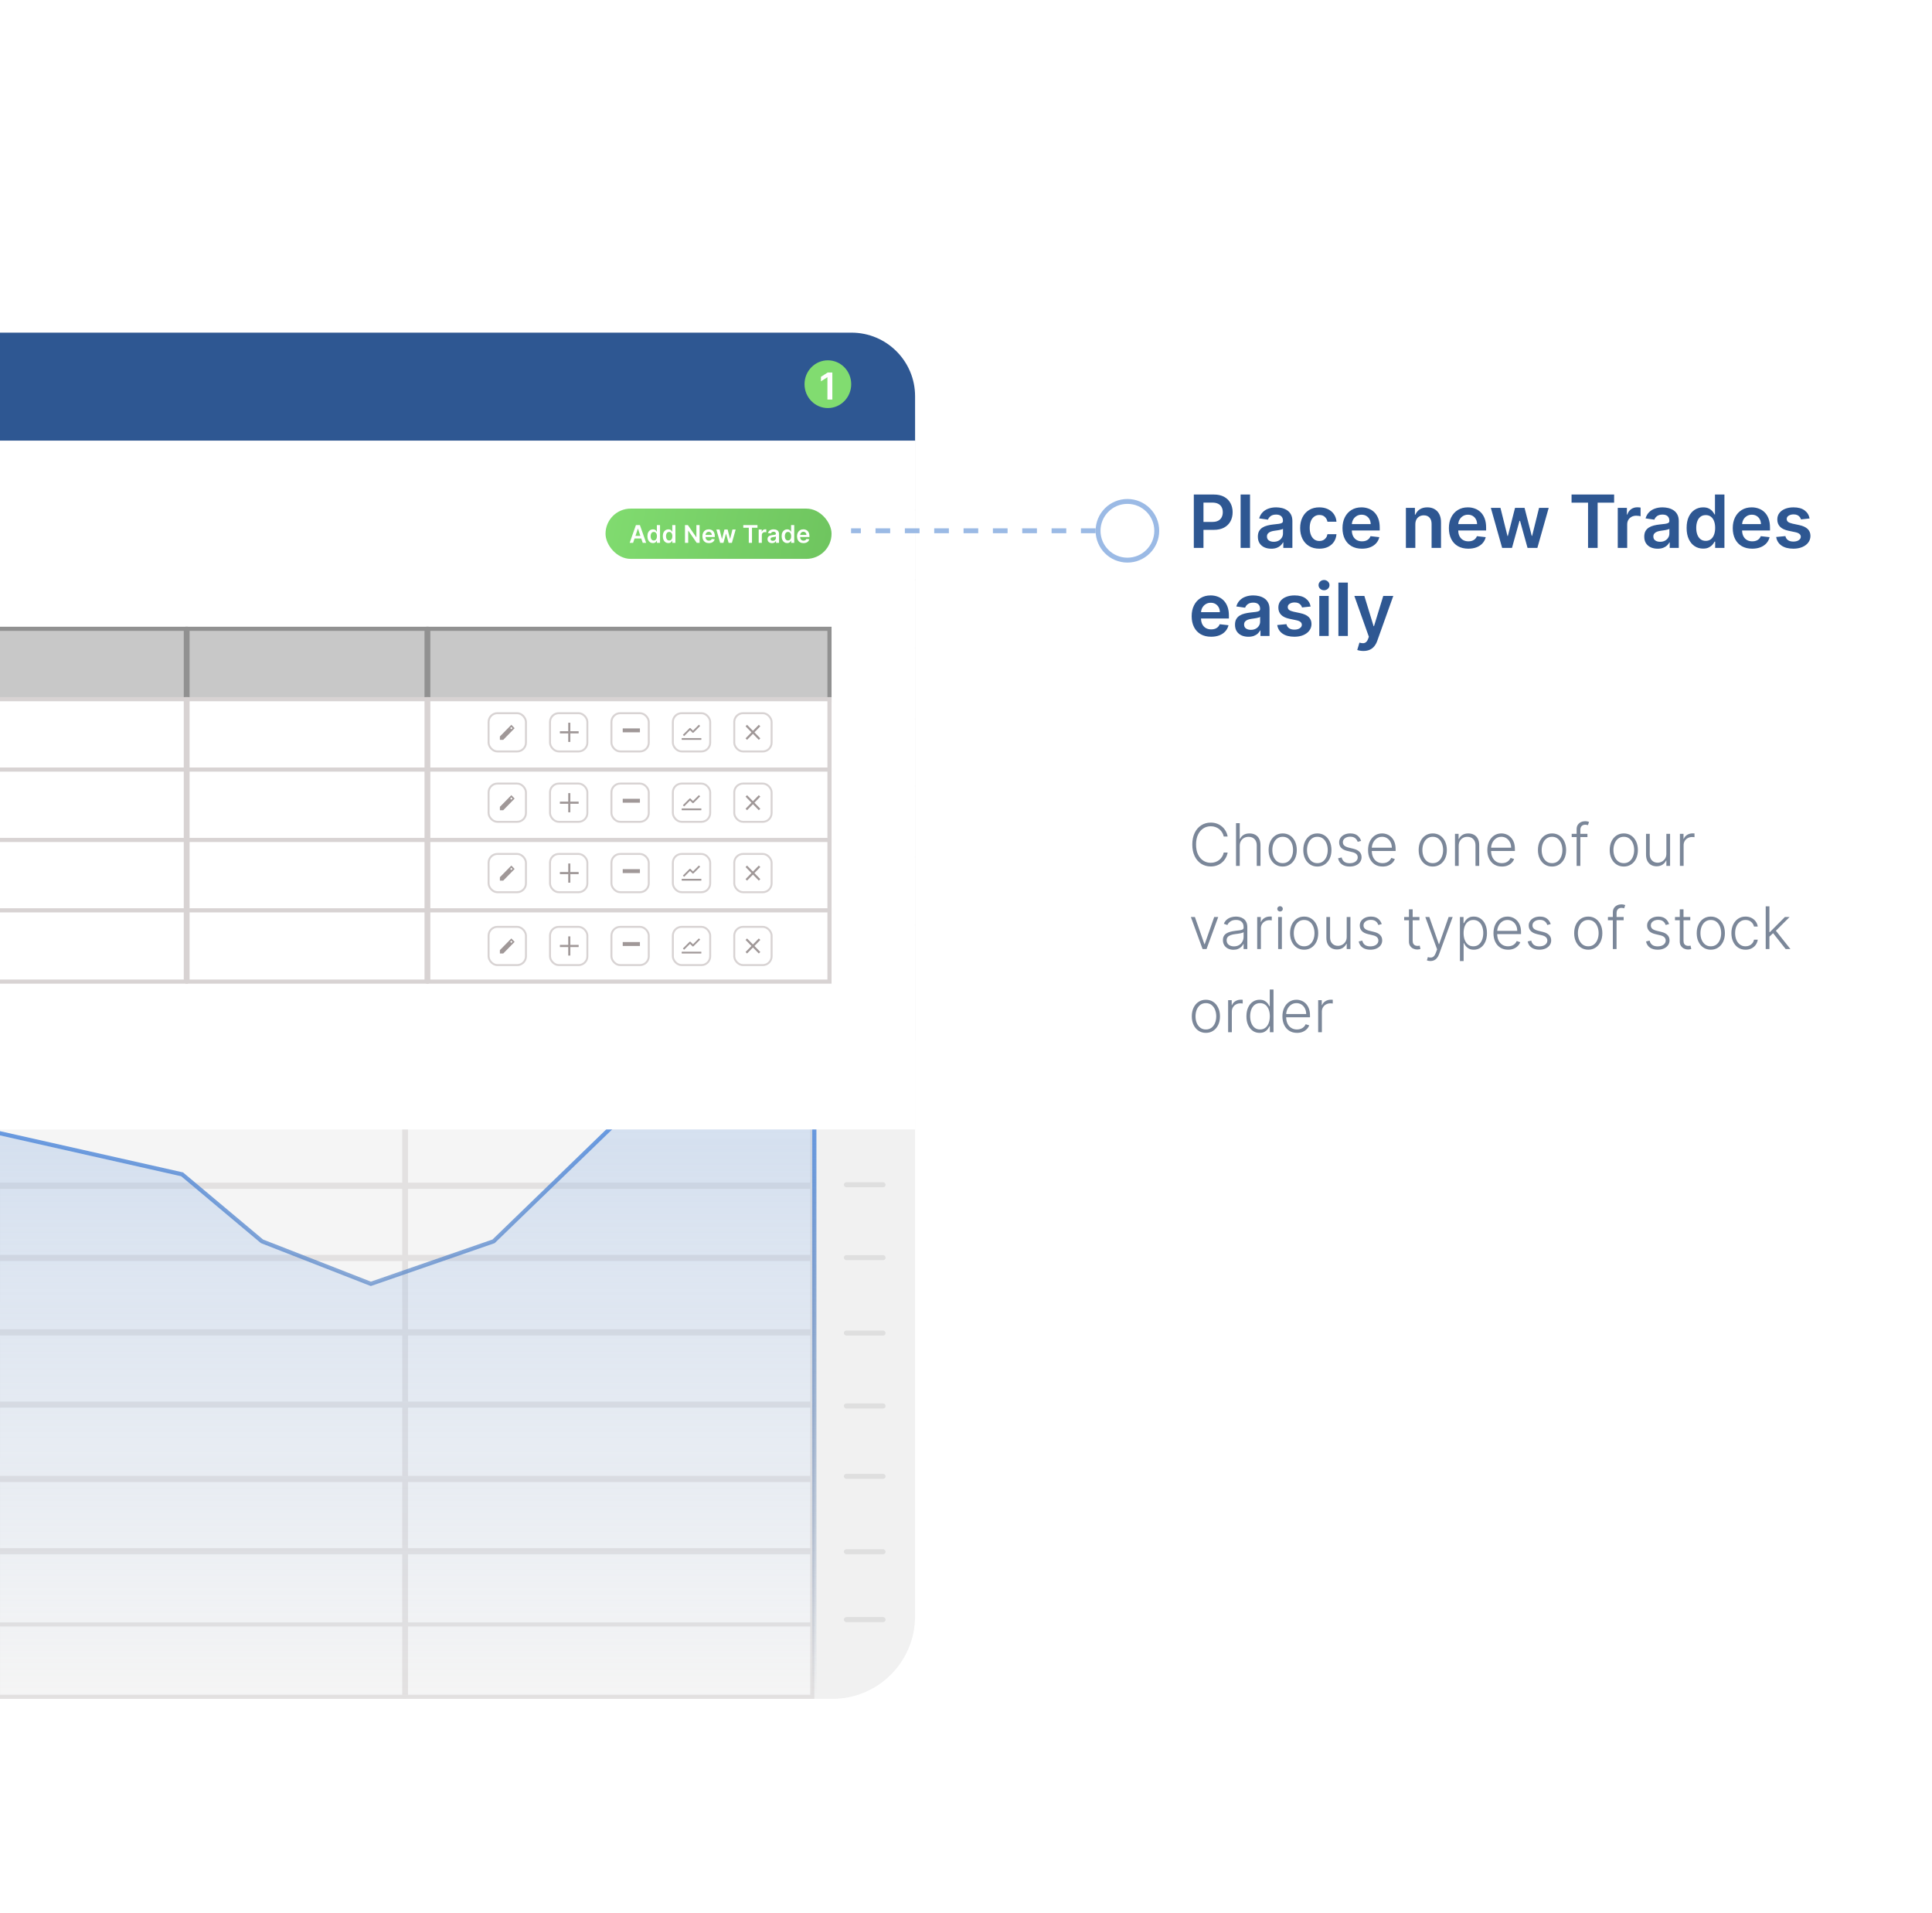 <svg xmlns="http://www.w3.org/2000/svg" width="395" height="391" viewBox="0 0 395 391" fill="none"><g clip-path="url(#clip0_30_15717)"><path d="M244.076 112V101.091H248.167C249.005 101.091 249.708 101.247 250.276 101.56C250.848 101.872 251.279 102.302 251.571 102.849C251.865 103.392 252.013 104.01 252.013 104.702C252.013 105.402 251.865 106.023 251.571 106.567C251.276 107.11 250.841 107.538 250.266 107.85C249.69 108.159 248.982 108.314 248.14 108.314H245.429V106.689H247.874C248.364 106.689 248.765 106.604 249.078 106.434C249.39 106.263 249.621 106.029 249.77 105.73C249.923 105.432 249.999 105.089 249.999 104.702C249.999 104.315 249.923 103.974 249.77 103.68C249.621 103.385 249.388 103.156 249.072 102.993C248.76 102.826 248.357 102.742 247.863 102.742H246.052V112H244.076ZM255.572 101.091V112H253.644V101.091H255.572ZM259.91 112.165C259.391 112.165 258.924 112.073 258.509 111.888C258.097 111.7 257.77 111.423 257.529 111.057C257.291 110.691 257.172 110.24 257.172 109.704C257.172 109.243 257.257 108.861 257.427 108.559C257.598 108.257 257.83 108.016 258.125 107.835C258.42 107.653 258.752 107.517 259.121 107.424C259.494 107.328 259.879 107.259 260.277 107.217C260.757 107.167 261.145 107.123 261.444 107.083C261.742 107.041 261.959 106.977 262.094 106.892C262.232 106.803 262.301 106.666 262.301 106.482V106.45C262.301 106.048 262.182 105.738 261.944 105.517C261.706 105.297 261.364 105.187 260.916 105.187C260.444 105.187 260.069 105.29 259.792 105.496C259.519 105.702 259.334 105.945 259.238 106.226L257.438 105.97C257.58 105.473 257.814 105.058 258.141 104.724C258.468 104.386 258.867 104.134 259.34 103.967C259.812 103.797 260.334 103.712 260.906 103.712C261.3 103.712 261.692 103.758 262.083 103.85C262.474 103.942 262.83 104.095 263.154 104.308C263.477 104.518 263.736 104.804 263.931 105.166C264.13 105.528 264.23 105.981 264.23 106.524V112H262.376V110.876H262.312C262.195 111.103 262.03 111.316 261.817 111.515C261.607 111.711 261.343 111.869 261.023 111.989C260.707 112.107 260.336 112.165 259.91 112.165ZM260.41 110.748C260.797 110.748 261.133 110.672 261.417 110.519C261.701 110.363 261.92 110.157 262.072 109.901C262.229 109.646 262.307 109.367 262.307 109.065V108.101C262.246 108.151 262.143 108.197 261.998 108.239C261.856 108.282 261.696 108.319 261.518 108.351C261.341 108.383 261.165 108.412 260.991 108.436C260.817 108.461 260.666 108.483 260.538 108.5C260.251 108.539 259.993 108.603 259.766 108.692C259.539 108.781 259.359 108.905 259.228 109.065C259.096 109.221 259.031 109.424 259.031 109.672C259.031 110.027 259.16 110.295 259.42 110.477C259.679 110.658 260.009 110.748 260.41 110.748ZM269.737 112.16C268.921 112.16 268.219 111.98 267.633 111.622C267.051 111.263 266.602 110.768 266.286 110.136C265.973 109.5 265.817 108.768 265.817 107.941C265.817 107.11 265.977 106.377 266.296 105.741C266.616 105.102 267.067 104.605 267.649 104.25C268.235 103.891 268.928 103.712 269.727 103.712C270.391 103.712 270.979 103.834 271.49 104.079C272.005 104.321 272.415 104.663 272.72 105.107C273.026 105.548 273.2 106.062 273.242 106.652H271.399C271.325 106.258 271.147 105.929 270.867 105.667C270.59 105.4 270.219 105.267 269.753 105.267C269.359 105.267 269.013 105.374 268.715 105.587C268.416 105.796 268.184 106.098 268.017 106.492C267.854 106.886 267.772 107.359 267.772 107.909C267.772 108.467 267.854 108.946 268.017 109.347C268.18 109.745 268.409 110.052 268.704 110.269C269.002 110.482 269.352 110.588 269.753 110.588C270.037 110.588 270.291 110.535 270.515 110.429C270.742 110.319 270.932 110.161 271.085 109.955C271.238 109.749 271.343 109.498 271.399 109.203H273.242C273.196 109.782 273.026 110.295 272.731 110.743C272.436 111.187 272.035 111.535 271.527 111.787C271.019 112.036 270.423 112.16 269.737 112.16ZM278.448 112.16C277.628 112.16 276.919 111.989 276.323 111.648C275.729 111.304 275.273 110.817 274.954 110.189C274.634 109.557 274.474 108.813 274.474 107.957C274.474 107.115 274.634 106.377 274.954 105.741C275.277 105.102 275.728 104.605 276.307 104.25C276.885 103.891 277.565 103.712 278.347 103.712C278.851 103.712 279.327 103.793 279.774 103.957C280.225 104.116 280.623 104.365 280.967 104.702C281.315 105.04 281.589 105.469 281.788 105.991C281.987 106.51 282.086 107.128 282.086 107.845V108.436H275.38V107.137H280.238C280.234 106.767 280.154 106.439 279.998 106.151C279.842 105.86 279.623 105.631 279.343 105.464C279.066 105.297 278.743 105.214 278.373 105.214C277.979 105.214 277.633 105.31 277.335 105.501C277.036 105.69 276.804 105.938 276.637 106.247C276.473 106.553 276.39 106.888 276.386 107.254V108.388C276.386 108.864 276.473 109.273 276.647 109.614C276.821 109.951 277.065 110.21 277.377 110.391C277.69 110.569 278.055 110.658 278.475 110.658C278.755 110.658 279.009 110.619 279.236 110.54C279.464 110.459 279.661 110.34 279.828 110.184C279.994 110.027 280.12 109.834 280.206 109.603L282.006 109.805C281.892 110.281 281.676 110.697 281.356 111.052C281.04 111.403 280.635 111.677 280.142 111.872C279.648 112.064 279.084 112.16 278.448 112.16ZM289.366 107.206V112H287.438V103.818H289.281V105.208H289.377C289.565 104.75 289.865 104.386 290.277 104.116C290.693 103.847 291.206 103.712 291.817 103.712C292.381 103.712 292.873 103.832 293.292 104.074C293.715 104.315 294.041 104.665 294.272 105.123C294.507 105.581 294.622 106.137 294.618 106.79V112H292.69V107.089C292.69 106.542 292.548 106.114 292.264 105.805C291.983 105.496 291.595 105.342 291.097 105.342C290.76 105.342 290.46 105.416 290.197 105.565C289.938 105.711 289.734 105.922 289.585 106.199C289.439 106.476 289.366 106.812 289.366 107.206ZM300.201 112.16C299.381 112.16 298.672 111.989 298.075 111.648C297.482 111.304 297.026 110.817 296.706 110.189C296.387 109.557 296.227 108.813 296.227 107.957C296.227 107.115 296.387 106.377 296.706 105.741C297.03 105.102 297.481 104.605 298.059 104.25C298.638 103.891 299.318 103.712 300.1 103.712C300.604 103.712 301.08 103.793 301.527 103.957C301.978 104.116 302.376 104.365 302.72 104.702C303.068 105.04 303.342 105.469 303.541 105.991C303.74 106.51 303.839 107.128 303.839 107.845V108.436H297.133V107.137H301.991C301.987 106.767 301.907 106.439 301.751 106.151C301.595 105.86 301.376 105.631 301.096 105.464C300.819 105.297 300.496 105.214 300.126 105.214C299.732 105.214 299.386 105.31 299.088 105.501C298.789 105.69 298.557 105.938 298.39 106.247C298.226 106.553 298.143 106.888 298.139 107.254V108.388C298.139 108.864 298.226 109.273 298.4 109.614C298.574 109.951 298.818 110.21 299.13 110.391C299.443 110.569 299.808 110.658 300.227 110.658C300.508 110.658 300.762 110.619 300.989 110.54C301.216 110.459 301.414 110.34 301.58 110.184C301.747 110.027 301.873 109.834 301.959 109.603L303.759 109.805C303.645 110.281 303.429 110.697 303.109 111.052C302.793 111.403 302.388 111.677 301.895 111.872C301.401 112.064 300.836 112.16 300.201 112.16ZM307.115 112L304.803 103.818H306.769L308.207 109.571H308.281L309.752 103.818H311.696L313.166 109.539H313.246L314.663 103.818H316.634L314.317 112H312.308L310.774 106.471H310.662L309.128 112H307.115ZM321.307 102.748V101.091H330.01V102.748H326.639V112H324.678V102.748H321.307ZM330.753 112V103.818H332.623V105.182H332.708C332.858 104.71 333.113 104.346 333.475 104.09C333.841 103.831 334.258 103.701 334.727 103.701C334.834 103.701 334.953 103.706 335.084 103.717C335.219 103.724 335.331 103.737 335.42 103.754V105.528C335.338 105.5 335.208 105.475 335.031 105.453C334.857 105.429 334.688 105.416 334.525 105.416C334.173 105.416 333.857 105.493 333.577 105.645C333.3 105.794 333.081 106.002 332.921 106.268C332.762 106.535 332.682 106.842 332.682 107.19V112H330.753ZM338.909 112.165C338.39 112.165 337.923 112.073 337.508 111.888C337.096 111.7 336.769 111.423 336.528 111.057C336.29 110.691 336.171 110.24 336.171 109.704C336.171 109.243 336.256 108.861 336.426 108.559C336.597 108.257 336.829 108.016 337.124 107.835C337.419 107.653 337.751 107.517 338.12 107.424C338.493 107.328 338.878 107.259 339.276 107.217C339.756 107.167 340.144 107.123 340.443 107.083C340.741 107.041 340.958 106.977 341.093 106.892C341.231 106.803 341.3 106.666 341.3 106.482V106.45C341.3 106.048 341.181 105.738 340.943 105.517C340.706 105.297 340.363 105.187 339.915 105.187C339.443 105.187 339.068 105.29 338.791 105.496C338.518 105.702 338.333 105.945 338.237 106.226L336.437 105.97C336.579 105.473 336.813 105.058 337.14 104.724C337.467 104.386 337.866 104.134 338.339 103.967C338.811 103.797 339.333 103.712 339.905 103.712C340.299 103.712 340.691 103.758 341.082 103.85C341.473 103.942 341.829 104.095 342.153 104.308C342.476 104.518 342.735 104.804 342.93 105.166C343.129 105.528 343.229 105.981 343.229 106.524V112H341.375V110.876H341.311C341.194 111.103 341.029 111.316 340.816 111.515C340.606 111.711 340.342 111.869 340.022 111.989C339.706 112.107 339.335 112.165 338.909 112.165ZM339.409 110.748C339.796 110.748 340.132 110.672 340.416 110.519C340.7 110.363 340.919 110.157 341.071 109.901C341.228 109.646 341.306 109.367 341.306 109.065V108.101C341.245 108.151 341.142 108.197 340.997 108.239C340.855 108.282 340.695 108.319 340.517 108.351C340.34 108.383 340.164 108.412 339.99 108.436C339.816 108.461 339.665 108.483 339.537 108.5C339.25 108.539 338.992 108.603 338.765 108.692C338.538 108.781 338.358 108.905 338.227 109.065C338.095 109.221 338.03 109.424 338.03 109.672C338.03 110.027 338.159 110.295 338.419 110.477C338.678 110.658 339.008 110.748 339.409 110.748ZM348.204 112.144C347.561 112.144 346.986 111.979 346.478 111.648C345.97 111.318 345.569 110.839 345.274 110.21C344.979 109.582 344.832 108.818 344.832 107.92C344.832 107.011 344.981 106.244 345.279 105.619C345.581 104.99 345.988 104.516 346.499 104.196C347.011 103.873 347.581 103.712 348.209 103.712C348.688 103.712 349.083 103.793 349.392 103.957C349.701 104.116 349.946 104.31 350.127 104.537C350.308 104.761 350.448 104.972 350.547 105.171H350.627V101.091H352.561V112H350.665V110.711H350.547C350.448 110.91 350.304 111.121 350.116 111.345C349.928 111.565 349.679 111.753 349.37 111.909C349.061 112.066 348.672 112.144 348.204 112.144ZM348.742 110.562C349.15 110.562 349.498 110.452 349.786 110.232C350.073 110.008 350.292 109.697 350.441 109.299C350.59 108.902 350.665 108.438 350.665 107.909C350.665 107.38 350.59 106.92 350.441 106.529C350.295 106.139 350.079 105.835 349.791 105.619C349.507 105.402 349.157 105.294 348.742 105.294C348.312 105.294 347.953 105.406 347.666 105.629C347.378 105.853 347.161 106.162 347.016 106.556C346.87 106.95 346.797 107.401 346.797 107.909C346.797 108.42 346.87 108.877 347.016 109.278C347.165 109.676 347.383 109.99 347.671 110.221C347.962 110.448 348.319 110.562 348.742 110.562ZM358.238 112.16C357.418 112.16 356.709 111.989 356.113 111.648C355.52 111.304 355.063 110.817 354.744 110.189C354.424 109.557 354.264 108.813 354.264 107.957C354.264 107.115 354.424 106.377 354.744 105.741C355.067 105.102 355.518 104.605 356.097 104.25C356.675 103.891 357.355 103.712 358.137 103.712C358.641 103.712 359.117 103.793 359.564 103.957C360.015 104.116 360.413 104.365 360.757 104.702C361.105 105.04 361.379 105.469 361.578 105.991C361.777 106.51 361.876 107.128 361.876 107.845V108.436H355.17V107.137H360.028C360.024 106.767 359.944 106.439 359.788 106.151C359.632 105.86 359.413 105.631 359.133 105.464C358.856 105.297 358.533 105.214 358.163 105.214C357.769 105.214 357.423 105.31 357.125 105.501C356.826 105.69 356.594 105.938 356.427 106.247C356.263 106.553 356.18 106.888 356.176 107.254V108.388C356.176 108.864 356.263 109.273 356.438 109.614C356.612 109.951 356.855 110.21 357.167 110.391C357.48 110.569 357.846 110.658 358.265 110.658C358.545 110.658 358.799 110.619 359.026 110.54C359.254 110.459 359.451 110.34 359.618 110.184C359.784 110.027 359.911 109.834 359.996 109.603L361.796 109.805C361.683 110.281 361.466 110.697 361.146 111.052C360.83 111.403 360.425 111.677 359.932 111.872C359.438 112.064 358.874 112.16 358.238 112.16ZM369.974 105.981L368.216 106.173C368.166 105.995 368.079 105.828 367.955 105.672C367.834 105.516 367.671 105.39 367.465 105.294C367.259 105.198 367.007 105.15 366.709 105.15C366.307 105.15 365.97 105.237 365.697 105.411C365.427 105.585 365.294 105.81 365.297 106.087C365.294 106.325 365.381 106.519 365.558 106.668C365.739 106.817 366.038 106.94 366.453 107.036L367.849 107.334C368.623 107.501 369.198 107.765 369.574 108.127C369.954 108.49 370.146 108.964 370.15 109.55C370.146 110.065 369.995 110.519 369.697 110.913C369.402 111.304 368.992 111.609 368.467 111.83C367.941 112.05 367.337 112.16 366.655 112.16C365.654 112.16 364.848 111.95 364.237 111.531C363.626 111.109 363.262 110.521 363.145 109.768L365.025 109.587C365.111 109.956 365.292 110.235 365.569 110.423C365.846 110.612 366.206 110.706 366.65 110.706C367.108 110.706 367.476 110.612 367.753 110.423C368.033 110.235 368.174 110.002 368.174 109.725C368.174 109.491 368.083 109.298 367.902 109.145C367.724 108.992 367.447 108.875 367.071 108.793L365.675 108.5C364.891 108.337 364.31 108.062 363.934 107.675C363.557 107.284 363.371 106.79 363.374 106.194C363.371 105.69 363.507 105.253 363.784 104.884C364.065 104.511 364.454 104.223 364.951 104.021C365.452 103.815 366.029 103.712 366.682 103.712C367.641 103.712 368.396 103.916 368.946 104.324C369.5 104.733 369.843 105.285 369.974 105.981ZM247.613 130.16C246.793 130.16 246.084 129.989 245.488 129.648C244.895 129.304 244.438 128.817 244.119 128.189C243.799 127.557 243.639 126.813 243.639 125.957C243.639 125.115 243.799 124.377 244.119 123.741C244.442 123.102 244.893 122.605 245.472 122.25C246.05 121.891 246.73 121.712 247.512 121.712C248.016 121.712 248.492 121.793 248.939 121.957C249.39 122.116 249.788 122.365 250.132 122.702C250.48 123.04 250.754 123.469 250.953 123.991C251.152 124.51 251.251 125.128 251.251 125.845V126.436H244.545V125.137H249.403C249.399 124.767 249.319 124.439 249.163 124.151C249.007 123.86 248.788 123.631 248.508 123.464C248.231 123.297 247.908 123.214 247.538 123.214C247.144 123.214 246.798 123.31 246.5 123.501C246.201 123.69 245.969 123.938 245.802 124.247C245.638 124.553 245.555 124.888 245.551 125.254V126.388C245.551 126.864 245.638 127.273 245.812 127.614C245.987 127.951 246.23 128.21 246.542 128.391C246.855 128.569 247.221 128.658 247.64 128.658C247.92 128.658 248.174 128.619 248.401 128.54C248.629 128.459 248.826 128.34 248.993 128.184C249.159 128.027 249.286 127.834 249.371 127.603L251.171 127.805C251.058 128.281 250.841 128.697 250.521 129.052C250.205 129.403 249.8 129.677 249.307 129.872C248.813 130.064 248.249 130.16 247.613 130.16ZM255.237 130.165C254.718 130.165 254.251 130.073 253.836 129.888C253.424 129.7 253.097 129.423 252.856 129.057C252.618 128.691 252.499 128.24 252.499 127.704C252.499 127.243 252.584 126.861 252.755 126.559C252.925 126.257 253.158 126.016 253.452 125.835C253.747 125.653 254.079 125.517 254.448 125.424C254.821 125.328 255.207 125.259 255.604 125.217C256.084 125.167 256.473 125.123 256.771 125.083C257.069 125.041 257.286 124.977 257.421 124.892C257.559 124.803 257.628 124.666 257.628 124.482V124.45C257.628 124.048 257.509 123.738 257.272 123.517C257.034 123.297 256.691 123.187 256.244 123.187C255.771 123.187 255.397 123.29 255.12 123.496C254.846 123.702 254.661 123.945 254.566 124.226L252.765 123.97C252.907 123.473 253.142 123.058 253.468 122.724C253.795 122.386 254.195 122.134 254.667 121.967C255.139 121.797 255.661 121.712 256.233 121.712C256.627 121.712 257.019 121.758 257.41 121.85C257.801 121.942 258.158 122.095 258.481 122.308C258.804 122.518 259.063 122.804 259.258 123.166C259.457 123.528 259.557 123.981 259.557 124.524V130H257.703V128.876H257.639C257.522 129.103 257.357 129.316 257.144 129.515C256.934 129.711 256.67 129.869 256.35 129.989C256.034 130.107 255.663 130.165 255.237 130.165ZM255.737 128.748C256.125 128.748 256.46 128.672 256.744 128.519C257.028 128.363 257.247 128.157 257.399 127.901C257.556 127.646 257.634 127.367 257.634 127.065V126.101C257.573 126.151 257.47 126.197 257.325 126.239C257.183 126.282 257.023 126.319 256.845 126.351C256.668 126.383 256.492 126.412 256.318 126.436C256.144 126.461 255.993 126.483 255.865 126.5C255.578 126.539 255.32 126.603 255.093 126.692C254.866 126.781 254.686 126.905 254.555 127.065C254.424 127.221 254.358 127.424 254.358 127.672C254.358 128.027 254.487 128.295 254.747 128.477C255.006 128.658 255.336 128.748 255.737 128.748ZM267.962 123.981L266.204 124.173C266.155 123.995 266.068 123.828 265.943 123.672C265.823 123.516 265.659 123.39 265.453 123.294C265.247 123.198 264.995 123.15 264.697 123.15C264.296 123.15 263.958 123.237 263.685 123.411C263.415 123.585 263.282 123.81 263.285 124.087C263.282 124.325 263.369 124.519 263.546 124.668C263.728 124.817 264.026 124.94 264.441 125.036L265.837 125.334C266.611 125.501 267.186 125.765 267.563 126.127C267.943 126.49 268.134 126.964 268.138 127.55C268.134 128.065 267.984 128.519 267.685 128.913C267.391 129.304 266.98 129.609 266.455 129.83C265.929 130.05 265.326 130.16 264.644 130.16C263.642 130.16 262.836 129.95 262.225 129.531C261.615 129.109 261.251 128.521 261.133 127.768L263.014 127.587C263.099 127.956 263.28 128.235 263.557 128.423C263.834 128.612 264.195 128.706 264.638 128.706C265.097 128.706 265.464 128.612 265.741 128.423C266.022 128.235 266.162 128.002 266.162 127.725C266.162 127.491 266.071 127.298 265.89 127.145C265.713 126.992 265.436 126.875 265.059 126.793L263.664 126.5C262.879 126.337 262.298 126.062 261.922 125.675C261.545 125.284 261.359 124.79 261.362 124.194C261.359 123.69 261.496 123.253 261.773 122.884C262.053 122.511 262.442 122.223 262.939 122.021C263.44 121.815 264.017 121.712 264.67 121.712C265.629 121.712 266.384 121.916 266.934 122.324C267.488 122.733 267.831 123.285 267.962 123.981ZM269.728 130V121.818H271.656V130H269.728ZM270.698 120.657C270.392 120.657 270.129 120.556 269.909 120.353C269.689 120.147 269.579 119.901 269.579 119.613C269.579 119.322 269.689 119.075 269.909 118.873C270.129 118.667 270.392 118.564 270.698 118.564C271.006 118.564 271.269 118.667 271.486 118.873C271.706 119.075 271.816 119.322 271.816 119.613C271.816 119.901 271.706 120.147 271.486 120.353C271.269 120.556 271.006 120.657 270.698 120.657ZM275.567 119.091V130H273.639V119.091H275.567ZM278.749 133.068C278.486 133.068 278.243 133.047 278.019 133.004C277.799 132.965 277.623 132.919 277.492 132.866L277.939 131.364C278.22 131.445 278.47 131.484 278.69 131.481C278.91 131.477 279.104 131.408 279.271 131.273C279.441 131.142 279.585 130.922 279.702 130.613L279.867 130.17L276.9 121.818H278.946L280.832 127.997H280.917L282.808 121.818H284.859L281.583 130.991C281.43 131.424 281.228 131.795 280.975 132.104C280.723 132.417 280.414 132.654 280.049 132.818C279.686 132.985 279.253 133.068 278.749 133.068Z" fill="#2E5792"></path><path d="M250.994 171H250.193C250.134 170.702 250.026 170.426 249.869 170.173C249.716 169.918 249.523 169.695 249.29 169.504C249.057 169.314 248.793 169.166 248.497 169.061C248.202 168.956 247.882 168.903 247.538 168.903C246.987 168.903 246.484 169.047 246.03 169.334C245.578 169.621 245.216 170.043 244.943 170.599C244.673 171.153 244.538 171.832 244.538 172.636C244.538 173.446 244.673 174.128 244.943 174.682C245.216 175.236 245.578 175.656 246.03 175.943C246.484 176.227 246.987 176.369 247.538 176.369C247.882 176.369 248.202 176.317 248.497 176.212C248.793 176.107 249.057 175.96 249.29 175.773C249.523 175.582 249.716 175.359 249.869 175.104C250.026 174.848 250.134 174.571 250.193 174.273H250.994C250.923 174.673 250.79 175.047 250.594 175.393C250.401 175.737 250.153 176.038 249.852 176.297C249.554 176.555 249.21 176.757 248.821 176.902C248.432 177.047 248.004 177.119 247.538 177.119C246.805 177.119 246.155 176.936 245.587 176.57C245.018 176.2 244.572 175.68 244.249 175.01C243.928 174.339 243.767 173.548 243.767 172.636C243.767 171.724 243.928 170.933 244.249 170.263C244.572 169.592 245.018 169.074 245.587 168.707C246.155 168.338 246.805 168.153 247.538 168.153C248.004 168.153 248.432 168.226 248.821 168.371C249.21 168.513 249.554 168.714 249.852 168.976C250.153 169.234 250.401 169.536 250.594 169.879C250.79 170.223 250.923 170.597 250.994 171ZM253.467 172.909V177H252.708V168.273H253.467V171.482H253.535C253.689 171.143 253.926 170.874 254.247 170.672C254.571 170.47 254.98 170.369 255.474 170.369C255.917 170.369 256.306 170.46 256.642 170.642C256.977 170.824 257.238 171.092 257.426 171.447C257.613 171.803 257.707 172.24 257.707 172.76V177H256.944V172.807C256.944 172.267 256.794 171.842 256.493 171.533C256.194 171.22 255.791 171.064 255.282 171.064C254.933 171.064 254.622 171.138 254.349 171.286C254.076 171.433 253.86 171.646 253.701 171.925C253.545 172.2 253.467 172.528 253.467 172.909ZM262.249 177.136C261.683 177.136 261.183 176.993 260.749 176.706C260.317 176.419 259.979 176.023 259.734 175.517C259.49 175.009 259.368 174.422 259.368 173.757C259.368 173.087 259.49 172.497 259.734 171.989C259.979 171.477 260.317 171.08 260.749 170.795C261.183 170.509 261.683 170.365 262.249 170.365C262.814 170.365 263.312 170.509 263.744 170.795C264.176 171.082 264.514 171.48 264.759 171.989C265.006 172.497 265.129 173.087 265.129 173.757C265.129 174.422 265.007 175.009 264.763 175.517C264.518 176.023 264.179 176.419 263.744 176.706C263.312 176.993 262.814 177.136 262.249 177.136ZM262.249 176.442C262.703 176.442 263.088 176.32 263.403 176.075C263.719 175.831 263.957 175.506 264.119 175.099C264.284 174.693 264.366 174.246 264.366 173.757C264.366 173.268 264.284 172.82 264.119 172.411C263.957 172.001 263.719 171.673 263.403 171.426C263.088 171.179 262.703 171.055 262.249 171.055C261.797 171.055 261.412 171.179 261.094 171.426C260.778 171.673 260.538 172.001 260.374 172.411C260.212 172.82 260.131 173.268 260.131 173.757C260.131 174.246 260.212 174.693 260.374 175.099C260.538 175.506 260.778 175.831 261.094 176.075C261.409 176.32 261.794 176.442 262.249 176.442ZM269.338 177.136C268.773 177.136 268.273 176.993 267.838 176.706C267.407 176.419 267.069 176.023 266.824 175.517C266.58 175.009 266.458 174.422 266.458 173.757C266.458 173.087 266.58 172.497 266.824 171.989C267.069 171.477 267.407 171.08 267.838 170.795C268.273 170.509 268.773 170.365 269.338 170.365C269.904 170.365 270.402 170.509 270.834 170.795C271.266 171.082 271.604 171.48 271.848 171.989C272.096 172.497 272.219 173.087 272.219 173.757C272.219 174.422 272.097 175.009 271.853 175.517C271.608 176.023 271.269 176.419 270.834 176.706C270.402 176.993 269.904 177.136 269.338 177.136ZM269.338 176.442C269.793 176.442 270.178 176.32 270.493 176.075C270.809 175.831 271.047 175.506 271.209 175.099C271.374 174.693 271.456 174.246 271.456 173.757C271.456 173.268 271.374 172.82 271.209 172.411C271.047 172.001 270.809 171.673 270.493 171.426C270.178 171.179 269.793 171.055 269.338 171.055C268.887 171.055 268.502 171.179 268.184 171.426C267.868 171.673 267.628 172.001 267.463 172.411C267.301 172.82 267.221 173.268 267.221 173.757C267.221 174.246 267.301 174.693 267.463 175.099C267.628 175.506 267.868 175.831 268.184 176.075C268.499 176.32 268.884 176.442 269.338 176.442ZM278.282 171.891L277.587 172.087C277.519 171.891 277.423 171.713 277.298 171.554C277.173 171.395 277.009 171.268 276.808 171.175C276.609 171.081 276.362 171.034 276.066 171.034C275.623 171.034 275.259 171.139 274.975 171.349C274.691 171.56 274.549 171.831 274.549 172.163C274.549 172.445 274.646 172.673 274.839 172.849C275.035 173.023 275.336 173.161 275.742 173.263L276.731 173.506C277.279 173.639 277.69 173.851 277.962 174.141C278.238 174.43 278.376 174.794 278.376 175.232C278.376 175.601 278.273 175.929 278.069 176.216C277.864 176.503 277.579 176.729 277.212 176.893C276.849 177.055 276.427 177.136 275.947 177.136C275.308 177.136 274.781 176.993 274.366 176.706C273.951 176.416 273.685 175.999 273.569 175.453L274.298 175.274C274.391 175.663 274.575 175.957 274.847 176.156C275.123 176.355 275.485 176.455 275.934 176.455C276.437 176.455 276.839 176.342 277.14 176.118C277.441 175.891 277.592 175.607 277.592 175.266C277.592 175.001 277.504 174.78 277.327 174.601C277.151 174.419 276.884 174.286 276.526 174.2L275.457 173.945C274.888 173.808 274.468 173.592 274.195 173.297C273.923 173.001 273.786 172.635 273.786 172.197C273.786 171.837 273.884 171.52 274.08 171.247C274.276 170.972 274.546 170.756 274.89 170.599C275.234 170.443 275.626 170.365 276.066 170.365C276.665 170.365 277.144 170.501 277.502 170.774C277.863 171.044 278.123 171.416 278.282 171.891ZM282.683 177.136C282.072 177.136 281.544 176.994 281.098 176.71C280.652 176.423 280.306 176.027 280.062 175.521C279.821 175.013 279.7 174.428 279.7 173.766C279.7 173.107 279.821 172.521 280.062 172.01C280.306 171.496 280.643 171.094 281.072 170.804C281.504 170.511 282.002 170.365 282.568 170.365C282.923 170.365 283.265 170.43 283.595 170.561C283.924 170.689 284.22 170.886 284.481 171.153C284.745 171.418 284.954 171.751 285.108 172.155C285.261 172.555 285.338 173.03 285.338 173.578V173.953H280.224V173.284H284.562C284.562 172.864 284.477 172.486 284.306 172.151C284.139 171.812 283.904 171.545 283.603 171.349C283.305 171.153 282.96 171.055 282.568 171.055C282.153 171.055 281.788 171.166 281.473 171.388C281.157 171.609 280.91 171.902 280.731 172.266C280.555 172.629 280.466 173.027 280.463 173.459V173.859C280.463 174.379 280.552 174.834 280.731 175.223C280.913 175.609 281.17 175.909 281.502 176.122C281.835 176.335 282.228 176.442 282.683 176.442C282.993 176.442 283.264 176.393 283.497 176.297C283.733 176.2 283.93 176.071 284.089 175.909C284.251 175.744 284.373 175.564 284.456 175.368L285.176 175.602C285.076 175.878 284.913 176.132 284.686 176.365C284.461 176.598 284.18 176.786 283.842 176.928C283.507 177.067 283.12 177.136 282.683 177.136ZM292.928 177.136C292.363 177.136 291.863 176.993 291.428 176.706C290.996 176.419 290.658 176.023 290.414 175.517C290.17 175.009 290.048 174.422 290.048 173.757C290.048 173.087 290.17 172.497 290.414 171.989C290.658 171.477 290.996 171.08 291.428 170.795C291.863 170.509 292.363 170.365 292.928 170.365C293.494 170.365 293.992 170.509 294.424 170.795C294.856 171.082 295.194 171.48 295.438 171.989C295.685 172.497 295.809 173.087 295.809 173.757C295.809 174.422 295.687 175.009 295.442 175.517C295.198 176.023 294.859 176.419 294.424 176.706C293.992 176.993 293.494 177.136 292.928 177.136ZM292.928 176.442C293.383 176.442 293.768 176.32 294.083 176.075C294.398 175.831 294.637 175.506 294.799 175.099C294.964 174.693 295.046 174.246 295.046 173.757C295.046 173.268 294.964 172.82 294.799 172.411C294.637 172.001 294.398 171.673 294.083 171.426C293.768 171.179 293.383 171.055 292.928 171.055C292.477 171.055 292.092 171.179 291.773 171.426C291.458 171.673 291.218 172.001 291.053 172.411C290.891 172.82 290.81 173.268 290.81 173.757C290.81 174.246 290.891 174.693 291.053 175.099C291.218 175.506 291.458 175.831 291.773 176.075C292.089 176.32 292.474 176.442 292.928 176.442ZM298.233 172.909V177H297.474V170.455H298.211V171.482H298.279C298.433 171.146 298.672 170.878 298.995 170.676C299.322 170.472 299.725 170.369 300.206 170.369C300.646 170.369 301.032 170.462 301.365 170.646C301.7 170.828 301.96 171.097 302.145 171.452C302.332 171.807 302.426 172.243 302.426 172.76V177H301.667V172.807C301.667 172.27 301.517 171.845 301.216 171.533C300.917 171.22 300.517 171.064 300.014 171.064C299.67 171.064 299.365 171.138 299.098 171.286C298.831 171.433 298.619 171.646 298.463 171.925C298.309 172.2 298.233 172.528 298.233 172.909ZM307.07 177.136C306.459 177.136 305.93 176.994 305.484 176.71C305.038 176.423 304.693 176.027 304.449 175.521C304.207 175.013 304.087 174.428 304.087 173.766C304.087 173.107 304.207 172.521 304.449 172.01C304.693 171.496 305.03 171.094 305.459 170.804C305.891 170.511 306.389 170.365 306.955 170.365C307.31 170.365 307.652 170.43 307.982 170.561C308.311 170.689 308.607 170.886 308.868 171.153C309.132 171.418 309.341 171.751 309.494 172.155C309.648 172.555 309.724 173.03 309.724 173.578V173.953H304.611V173.284H308.949C308.949 172.864 308.864 172.486 308.693 172.151C308.526 171.812 308.291 171.545 307.99 171.349C307.692 171.153 307.347 171.055 306.955 171.055C306.54 171.055 306.175 171.166 305.859 171.388C305.544 171.609 305.297 171.902 305.118 172.266C304.942 172.629 304.852 173.027 304.849 173.459V173.859C304.849 174.379 304.939 174.834 305.118 175.223C305.3 175.609 305.557 175.909 305.889 176.122C306.222 176.335 306.615 176.442 307.07 176.442C307.379 176.442 307.651 176.393 307.884 176.297C308.119 176.2 308.317 176.071 308.476 175.909C308.638 175.744 308.76 175.564 308.842 175.368L309.562 175.602C309.463 175.878 309.3 176.132 309.072 176.365C308.848 176.598 308.567 176.786 308.229 176.928C307.893 177.067 307.507 177.136 307.07 177.136ZM317.315 177.136C316.75 177.136 316.25 176.993 315.815 176.706C315.383 176.419 315.045 176.023 314.801 175.517C314.556 175.009 314.434 174.422 314.434 173.757C314.434 173.087 314.556 172.497 314.801 171.989C315.045 171.477 315.383 171.08 315.815 170.795C316.25 170.509 316.75 170.365 317.315 170.365C317.88 170.365 318.379 170.509 318.811 170.795C319.243 171.082 319.581 171.48 319.825 171.989C320.072 172.497 320.196 173.087 320.196 173.757C320.196 174.422 320.074 175.009 319.829 175.517C319.585 176.023 319.245 176.419 318.811 176.706C318.379 176.993 317.88 177.136 317.315 177.136ZM317.315 176.442C317.77 176.442 318.154 176.32 318.47 176.075C318.785 175.831 319.024 175.506 319.186 175.099C319.35 174.693 319.433 174.246 319.433 173.757C319.433 173.268 319.35 172.82 319.186 172.411C319.024 172.001 318.785 171.673 318.47 171.426C318.154 171.179 317.77 171.055 317.315 171.055C316.863 171.055 316.478 171.179 316.16 171.426C315.845 171.673 315.605 172.001 315.44 172.411C315.278 172.82 315.197 173.268 315.197 173.757C315.197 174.246 315.278 174.693 315.44 175.099C315.605 175.506 315.845 175.831 316.16 176.075C316.475 176.32 316.86 176.442 317.315 176.442ZM324.554 170.455V171.115H321.337V170.455H324.554ZM322.342 177V169.496C322.342 169.143 322.423 168.847 322.585 168.605C322.75 168.364 322.964 168.18 323.229 168.055C323.493 167.93 323.773 167.868 324.068 167.868C324.267 167.868 324.432 167.885 324.562 167.919C324.696 167.95 324.801 167.982 324.878 168.013L324.656 168.678C324.599 168.661 324.53 168.641 324.447 168.618C324.365 168.595 324.261 168.584 324.136 168.584C323.807 168.584 323.553 168.676 323.374 168.861C323.195 169.045 323.105 169.31 323.105 169.653L323.101 177H322.342ZM331.987 177.136C331.422 177.136 330.922 176.993 330.487 176.706C330.055 176.419 329.717 176.023 329.473 175.517C329.228 175.009 329.106 174.422 329.106 173.757C329.106 173.087 329.228 172.497 329.473 171.989C329.717 171.477 330.055 171.08 330.487 170.795C330.922 170.509 331.422 170.365 331.987 170.365C332.552 170.365 333.051 170.509 333.483 170.795C333.914 171.082 334.252 171.48 334.497 171.989C334.744 172.497 334.868 173.087 334.868 173.757C334.868 174.422 334.745 175.009 334.501 175.517C334.257 176.023 333.917 176.419 333.483 176.706C333.051 176.993 332.552 177.136 331.987 177.136ZM331.987 176.442C332.441 176.442 332.826 176.32 333.142 176.075C333.457 175.831 333.696 175.506 333.858 175.099C334.022 174.693 334.105 174.246 334.105 173.757C334.105 173.268 334.022 172.82 333.858 172.411C333.696 172.001 333.457 171.673 333.142 171.426C332.826 171.179 332.441 171.055 331.987 171.055C331.535 171.055 331.15 171.179 330.832 171.426C330.517 171.673 330.277 172.001 330.112 172.411C329.95 172.82 329.869 173.268 329.869 173.757C329.869 174.246 329.95 174.693 330.112 175.099C330.277 175.506 330.517 175.831 330.832 176.075C331.147 176.32 331.532 176.442 331.987 176.442ZM340.692 174.499V170.455H341.45V177H340.692V175.913H340.632C340.479 176.249 340.236 176.528 339.903 176.753C339.571 176.974 339.165 177.085 338.685 177.085C338.267 177.085 337.896 176.994 337.572 176.812C337.249 176.628 336.994 176.358 336.81 176.003C336.625 175.648 336.533 175.212 336.533 174.695V170.455H337.291V174.648C337.291 175.159 337.442 175.571 337.743 175.884C338.044 176.193 338.43 176.348 338.902 176.348C339.197 176.348 339.482 176.277 339.754 176.135C340.027 175.993 340.251 175.786 340.428 175.513C340.604 175.237 340.692 174.899 340.692 174.499ZM343.458 177V170.455H344.196V171.46H344.251C344.382 171.131 344.609 170.865 344.933 170.663C345.26 170.459 345.629 170.357 346.041 170.357C346.103 170.357 346.173 170.358 346.25 170.361C346.326 170.364 346.39 170.366 346.441 170.369V171.141C346.407 171.135 346.348 171.126 346.262 171.115C346.177 171.104 346.085 171.098 345.985 171.098C345.645 171.098 345.341 171.17 345.074 171.315C344.809 171.457 344.6 171.655 344.447 171.908C344.294 172.161 344.217 172.449 344.217 172.773V177H343.458ZM249.068 187.455L246.678 194H245.868L243.477 187.455H244.3L246.243 192.999H246.303L248.246 187.455H249.068ZM252.181 194.149C251.786 194.149 251.425 194.072 251.099 193.919C250.772 193.763 250.512 193.538 250.319 193.246C250.126 192.95 250.029 192.592 250.029 192.172C250.029 191.848 250.09 191.575 250.212 191.354C250.335 191.132 250.508 190.95 250.732 190.808C250.957 190.666 251.222 190.554 251.529 190.472C251.836 190.389 252.174 190.325 252.543 190.28C252.91 190.234 253.219 190.195 253.472 190.161C253.728 190.126 253.923 190.072 254.056 189.999C254.19 189.925 254.256 189.805 254.256 189.641V189.487C254.256 189.041 254.123 188.69 253.856 188.435C253.592 188.176 253.211 188.047 252.714 188.047C252.242 188.047 251.857 188.151 251.559 188.358C251.263 188.565 251.056 188.81 250.937 189.091L250.217 188.831C250.364 188.473 250.569 188.187 250.83 187.974C251.092 187.759 251.384 187.604 251.708 187.51C252.032 187.413 252.36 187.365 252.692 187.365C252.942 187.365 253.202 187.398 253.472 187.463C253.745 187.528 253.998 187.642 254.231 187.804C254.464 187.963 254.653 188.186 254.798 188.473C254.942 188.757 255.015 189.118 255.015 189.555V194H254.256V192.964H254.21C254.119 193.158 253.984 193.345 253.805 193.527C253.626 193.709 253.401 193.858 253.131 193.974C252.862 194.091 252.545 194.149 252.181 194.149ZM252.283 193.455C252.687 193.455 253.036 193.365 253.332 193.186C253.627 193.007 253.854 192.77 254.013 192.474C254.175 192.176 254.256 191.848 254.256 191.49V190.544C254.2 190.598 254.104 190.646 253.971 190.689C253.84 190.732 253.688 190.77 253.515 190.804C253.344 190.835 253.174 190.862 253.004 190.885C252.833 190.908 252.68 190.928 252.543 190.945C252.174 190.99 251.859 191.061 251.597 191.158C251.336 191.254 251.136 191.388 250.996 191.558C250.857 191.726 250.788 191.942 250.788 192.206C250.788 192.604 250.93 192.912 251.214 193.131C251.498 193.347 251.854 193.455 252.283 193.455ZM257.033 194V187.455H257.77V188.46H257.825C257.956 188.131 258.183 187.865 258.507 187.663C258.834 187.459 259.203 187.357 259.615 187.357C259.678 187.357 259.747 187.358 259.824 187.361C259.901 187.364 259.964 187.366 260.016 187.369V188.141C259.982 188.135 259.922 188.126 259.837 188.115C259.751 188.104 259.659 188.098 259.56 188.098C259.219 188.098 258.915 188.17 258.648 188.315C258.384 188.457 258.175 188.655 258.021 188.908C257.868 189.161 257.791 189.449 257.791 189.773V194H257.033ZM261.319 194V187.455H262.081V194H261.319ZM261.706 186.33C261.55 186.33 261.417 186.277 261.306 186.172C261.195 186.064 261.14 185.935 261.14 185.784C261.14 185.634 261.195 185.506 261.306 185.401C261.417 185.293 261.55 185.239 261.706 185.239C261.863 185.239 261.996 185.293 262.107 185.401C262.218 185.506 262.273 185.634 262.273 185.784C262.273 185.935 262.218 186.064 262.107 186.172C261.996 186.277 261.863 186.33 261.706 186.33ZM266.631 194.136C266.066 194.136 265.566 193.993 265.131 193.706C264.7 193.419 264.362 193.023 264.117 192.517C263.873 192.009 263.751 191.422 263.751 190.757C263.751 190.087 263.873 189.497 264.117 188.989C264.362 188.477 264.7 188.08 265.131 187.795C265.566 187.509 266.066 187.365 266.631 187.365C267.197 187.365 267.695 187.509 268.127 187.795C268.559 188.082 268.897 188.48 269.141 188.989C269.388 189.497 269.512 190.087 269.512 190.757C269.512 191.422 269.39 192.009 269.146 192.517C268.901 193.023 268.562 193.419 268.127 193.706C267.695 193.993 267.197 194.136 266.631 194.136ZM266.631 193.442C267.086 193.442 267.471 193.32 267.786 193.075C268.102 192.831 268.34 192.506 268.502 192.099C268.667 191.693 268.749 191.246 268.749 190.757C268.749 190.268 268.667 189.82 268.502 189.411C268.34 189.001 268.102 188.673 267.786 188.426C267.471 188.179 267.086 188.055 266.631 188.055C266.18 188.055 265.795 188.179 265.477 188.426C265.161 188.673 264.921 189.001 264.756 189.411C264.594 189.82 264.513 190.268 264.513 190.757C264.513 191.246 264.594 191.693 264.756 192.099C264.921 192.506 265.161 192.831 265.477 193.075C265.792 193.32 266.177 193.442 266.631 193.442ZM275.336 191.499V187.455H276.095V194H275.336V192.913H275.277C275.123 193.249 274.88 193.528 274.548 193.753C274.216 193.974 273.809 194.085 273.329 194.085C272.912 194.085 272.541 193.994 272.217 193.812C271.893 193.628 271.639 193.358 271.454 193.003C271.27 192.648 271.177 192.212 271.177 191.695V187.455H271.936V191.648C271.936 192.159 272.086 192.571 272.387 192.884C272.689 193.193 273.075 193.348 273.547 193.348C273.842 193.348 274.126 193.277 274.399 193.135C274.672 192.993 274.896 192.786 275.072 192.513C275.248 192.237 275.336 191.899 275.336 191.499ZM282.501 188.891L281.806 189.087C281.738 188.891 281.641 188.713 281.516 188.554C281.391 188.395 281.228 188.268 281.026 188.175C280.827 188.081 280.58 188.034 280.285 188.034C279.842 188.034 279.478 188.139 279.194 188.349C278.91 188.56 278.768 188.831 278.768 189.163C278.768 189.445 278.864 189.673 279.058 189.849C279.254 190.023 279.555 190.161 279.961 190.263L280.95 190.506C281.498 190.639 281.908 190.851 282.181 191.141C282.457 191.43 282.594 191.794 282.594 192.232C282.594 192.601 282.492 192.929 282.288 193.216C282.083 193.503 281.798 193.729 281.431 193.893C281.067 194.055 280.646 194.136 280.165 194.136C279.526 194.136 278.999 193.993 278.585 193.706C278.17 193.416 277.904 192.999 277.788 192.453L278.516 192.274C278.61 192.663 278.793 192.957 279.066 193.156C279.342 193.355 279.704 193.455 280.153 193.455C280.656 193.455 281.058 193.342 281.359 193.118C281.66 192.891 281.81 192.607 281.81 192.266C281.81 192.001 281.722 191.78 281.546 191.601C281.37 191.419 281.103 191.286 280.745 191.2L279.675 190.945C279.107 190.808 278.687 190.592 278.414 190.297C278.141 190.001 278.005 189.635 278.005 189.197C278.005 188.837 278.103 188.52 278.299 188.247C278.495 187.972 278.765 187.756 279.109 187.599C279.452 187.443 279.844 187.365 280.285 187.365C280.884 187.365 281.363 187.501 281.721 187.774C282.082 188.044 282.342 188.416 282.501 188.891ZM290.208 187.455V188.115H287.085V187.455H290.208ZM288.061 185.886H288.824V192.291C288.824 192.564 288.87 192.778 288.964 192.935C289.058 193.088 289.18 193.197 289.331 193.263C289.481 193.325 289.642 193.357 289.812 193.357C289.912 193.357 289.997 193.351 290.068 193.339C290.139 193.325 290.201 193.311 290.255 193.297L290.417 193.983C290.343 194.011 290.252 194.037 290.145 194.06C290.037 194.085 289.903 194.098 289.744 194.098C289.466 194.098 289.197 194.037 288.939 193.915C288.683 193.793 288.473 193.611 288.308 193.369C288.143 193.128 288.061 192.828 288.061 192.47V185.886ZM292.46 196.455C292.309 196.455 292.168 196.44 292.038 196.412C291.907 196.384 291.803 196.352 291.727 196.318L291.931 195.649C292.19 195.729 292.42 195.757 292.621 195.734C292.823 195.714 293.002 195.624 293.158 195.462C293.315 195.303 293.454 195.058 293.576 194.729L293.815 194.064L291.407 187.455H292.229L294.173 192.999H294.232L296.175 187.455H296.998L294.228 195.036C294.112 195.351 293.968 195.614 293.798 195.824C293.627 196.037 293.43 196.195 293.205 196.297C292.984 196.402 292.735 196.455 292.46 196.455ZM298.482 196.455V187.455H299.219V188.703H299.309C299.4 188.507 299.525 188.307 299.684 188.102C299.843 187.895 300.053 187.72 300.314 187.578C300.578 187.436 300.911 187.365 301.311 187.365C301.851 187.365 302.323 187.507 302.726 187.791C303.132 188.072 303.448 188.467 303.672 188.976C303.9 189.482 304.013 190.071 304.013 190.744C304.013 191.42 303.9 192.013 303.672 192.521C303.448 193.03 303.132 193.426 302.726 193.71C302.323 193.994 301.854 194.136 301.32 194.136C300.925 194.136 300.594 194.065 300.327 193.923C300.063 193.781 299.848 193.607 299.684 193.399C299.522 193.189 299.397 192.984 299.309 192.786H299.24V196.455H298.482ZM299.232 190.732C299.232 191.26 299.31 191.729 299.466 192.138C299.625 192.544 299.853 192.864 300.148 193.097C300.446 193.327 300.807 193.442 301.23 193.442C301.665 193.442 302.032 193.322 302.33 193.084C302.631 192.842 302.86 192.517 303.016 192.108C303.175 191.699 303.255 191.24 303.255 190.732C303.255 190.229 303.176 189.776 303.02 189.372C302.867 188.969 302.64 188.649 302.338 188.413C302.037 188.175 301.668 188.055 301.23 188.055C300.804 188.055 300.442 188.17 300.144 188.401C299.846 188.628 299.618 188.943 299.462 189.347C299.309 189.747 299.232 190.209 299.232 190.732ZM308.324 194.136C307.713 194.136 307.184 193.994 306.738 193.71C306.292 193.423 305.947 193.027 305.703 192.521C305.461 192.013 305.341 191.428 305.341 190.766C305.341 190.107 305.461 189.521 305.703 189.01C305.947 188.496 306.284 188.094 306.713 187.804C307.145 187.511 307.643 187.365 308.208 187.365C308.564 187.365 308.906 187.43 309.235 187.561C309.565 187.689 309.86 187.886 310.122 188.153C310.386 188.418 310.595 188.751 310.748 189.155C310.902 189.555 310.978 190.03 310.978 190.578V190.953H305.865V190.284H310.203C310.203 189.864 310.118 189.486 309.947 189.151C309.779 188.812 309.545 188.545 309.244 188.349C308.946 188.153 308.6 188.055 308.208 188.055C307.794 188.055 307.429 188.166 307.113 188.388C306.798 188.609 306.551 188.902 306.372 189.266C306.196 189.629 306.106 190.027 306.103 190.459V190.859C306.103 191.379 306.193 191.834 306.372 192.223C306.554 192.609 306.811 192.909 307.143 193.122C307.475 193.335 307.869 193.442 308.324 193.442C308.633 193.442 308.904 193.393 309.137 193.297C309.373 193.2 309.571 193.071 309.73 192.909C309.892 192.744 310.014 192.564 310.096 192.368L310.816 192.602C310.717 192.878 310.554 193.132 310.326 193.365C310.102 193.598 309.821 193.786 309.483 193.928C309.147 194.067 308.761 194.136 308.324 194.136ZM317.048 188.891L316.353 189.087C316.285 188.891 316.188 188.713 316.063 188.554C315.938 188.395 315.775 188.268 315.573 188.175C315.374 188.081 315.127 188.034 314.832 188.034C314.388 188.034 314.025 188.139 313.741 188.349C313.457 188.56 313.315 188.831 313.315 189.163C313.315 189.445 313.411 189.673 313.604 189.849C313.8 190.023 314.102 190.161 314.508 190.263L315.496 190.506C316.045 190.639 316.455 190.851 316.728 191.141C317.004 191.43 317.141 191.794 317.141 192.232C317.141 192.601 317.039 192.929 316.835 193.216C316.63 193.503 316.344 193.729 315.978 193.893C315.614 194.055 315.192 194.136 314.712 194.136C314.073 194.136 313.546 193.993 313.131 193.706C312.717 193.416 312.451 192.999 312.335 192.453L313.063 192.274C313.157 192.663 313.34 192.957 313.613 193.156C313.888 193.355 314.251 193.455 314.7 193.455C315.202 193.455 315.604 193.342 315.906 193.118C316.207 192.891 316.357 192.607 316.357 192.266C316.357 192.001 316.269 191.78 316.093 191.601C315.917 191.419 315.65 191.286 315.292 191.2L314.222 190.945C313.654 190.808 313.234 190.592 312.961 190.297C312.688 190.001 312.552 189.635 312.552 189.197C312.552 188.837 312.65 188.52 312.846 188.247C313.042 187.972 313.312 187.756 313.656 187.599C313.999 187.443 314.391 187.365 314.832 187.365C315.431 187.365 315.91 187.501 316.268 187.774C316.629 188.044 316.888 188.416 317.048 188.891ZM324.721 194.136C324.156 194.136 323.656 193.993 323.221 193.706C322.789 193.419 322.451 193.023 322.207 192.517C321.963 192.009 321.841 191.422 321.841 190.757C321.841 190.087 321.963 189.497 322.207 188.989C322.451 188.477 322.789 188.08 323.221 187.795C323.656 187.509 324.156 187.365 324.721 187.365C325.287 187.365 325.785 187.509 326.217 187.795C326.649 188.082 326.987 188.48 327.231 188.989C327.478 189.497 327.602 190.087 327.602 190.757C327.602 191.422 327.48 192.009 327.235 192.517C326.991 193.023 326.652 193.419 326.217 193.706C325.785 193.993 325.287 194.136 324.721 194.136ZM324.721 193.442C325.176 193.442 325.561 193.32 325.876 193.075C326.191 192.831 326.43 192.506 326.592 192.099C326.757 191.693 326.839 191.246 326.839 190.757C326.839 190.268 326.757 189.82 326.592 189.411C326.43 189.001 326.191 188.673 325.876 188.426C325.561 188.179 325.176 188.055 324.721 188.055C324.27 188.055 323.885 188.179 323.566 188.426C323.251 188.673 323.011 189.001 322.846 189.411C322.684 189.82 322.603 190.268 322.603 190.757C322.603 191.246 322.684 191.693 322.846 192.099C323.011 192.506 323.251 192.831 323.566 193.075C323.882 193.32 324.267 193.442 324.721 193.442ZM331.96 187.455V188.115H328.743V187.455H331.96ZM329.749 194V186.496C329.749 186.143 329.83 185.847 329.991 185.605C330.156 185.364 330.371 185.18 330.635 185.055C330.899 184.93 331.179 184.868 331.474 184.868C331.673 184.868 331.838 184.885 331.969 184.919C332.102 184.95 332.207 184.982 332.284 185.013L332.062 185.678C332.006 185.661 331.936 185.641 331.854 185.618C331.771 185.595 331.668 185.584 331.543 185.584C331.213 185.584 330.959 185.676 330.78 185.861C330.601 186.045 330.511 186.31 330.511 186.653L330.507 194H329.749ZM341.247 188.891L340.552 189.087C340.484 188.891 340.387 188.713 340.262 188.554C340.137 188.395 339.974 188.268 339.772 188.175C339.574 188.081 339.326 188.034 339.031 188.034C338.588 188.034 338.224 188.139 337.94 188.349C337.656 188.56 337.514 188.831 337.514 189.163C337.514 189.445 337.61 189.673 337.804 189.849C338 190.023 338.301 190.161 338.707 190.263L339.696 190.506C340.244 190.639 340.654 190.851 340.927 191.141C341.203 191.43 341.341 191.794 341.341 192.232C341.341 192.601 341.238 192.929 341.034 193.216C340.829 193.503 340.544 193.729 340.177 193.893C339.814 194.055 339.392 194.136 338.912 194.136C338.272 194.136 337.745 193.993 337.331 193.706C336.916 193.416 336.65 192.999 336.534 192.453L337.262 192.274C337.356 192.663 337.539 192.957 337.812 193.156C338.088 193.355 338.45 193.455 338.899 193.455C339.402 193.455 339.804 193.342 340.105 193.118C340.406 192.891 340.556 192.607 340.556 192.266C340.556 192.001 340.468 191.78 340.292 191.601C340.116 191.419 339.849 191.286 339.491 191.2L338.422 190.945C337.853 190.808 337.433 190.592 337.16 190.297C336.887 190.001 336.751 189.635 336.751 189.197C336.751 188.837 336.849 188.52 337.045 188.247C337.241 187.972 337.511 187.756 337.855 187.599C338.199 187.443 338.591 187.365 339.031 187.365C339.63 187.365 340.109 187.501 340.467 187.774C340.828 188.044 341.088 188.416 341.247 188.891ZM345.58 187.455V188.115H342.456V187.455H345.58ZM343.432 185.886H344.195V192.291C344.195 192.564 344.241 192.778 344.335 192.935C344.429 193.088 344.551 193.197 344.702 193.263C344.852 193.325 345.013 193.357 345.183 193.357C345.283 193.357 345.368 193.351 345.439 193.339C345.51 193.325 345.572 193.311 345.626 193.297L345.788 193.983C345.714 194.011 345.624 194.037 345.516 194.06C345.408 194.085 345.274 194.098 345.115 194.098C344.837 194.098 344.568 194.037 344.31 193.915C344.054 193.793 343.844 193.611 343.679 193.369C343.514 193.128 343.432 192.828 343.432 192.47V185.886ZM349.776 194.136C349.211 194.136 348.711 193.993 348.276 193.706C347.844 193.419 347.506 193.023 347.262 192.517C347.017 192.009 346.895 191.422 346.895 190.757C346.895 190.087 347.017 189.497 347.262 188.989C347.506 188.477 347.844 188.08 348.276 187.795C348.711 187.509 349.211 187.365 349.776 187.365C350.341 187.365 350.84 187.509 351.272 187.795C351.703 188.082 352.042 188.48 352.286 188.989C352.533 189.497 352.657 190.087 352.657 190.757C352.657 191.422 352.534 192.009 352.29 192.517C352.046 193.023 351.706 193.419 351.272 193.706C350.84 193.993 350.341 194.136 349.776 194.136ZM349.776 193.442C350.23 193.442 350.615 193.32 350.931 193.075C351.246 192.831 351.485 192.506 351.647 192.099C351.811 191.693 351.894 191.246 351.894 190.757C351.894 190.268 351.811 189.82 351.647 189.411C351.485 189.001 351.246 188.673 350.931 188.426C350.615 188.179 350.23 188.055 349.776 188.055C349.324 188.055 348.939 188.179 348.621 188.426C348.306 188.673 348.066 189.001 347.901 189.411C347.739 189.82 347.658 190.268 347.658 190.757C347.658 191.246 347.739 191.693 347.901 192.099C348.066 192.506 348.306 192.831 348.621 193.075C348.936 193.32 349.321 193.442 349.776 193.442ZM356.879 194.136C356.293 194.136 355.783 193.99 355.349 193.697C354.917 193.405 354.582 193.004 354.343 192.496C354.104 191.987 353.985 191.408 353.985 190.757C353.985 190.101 354.106 189.517 354.347 189.006C354.592 188.494 354.93 188.094 355.362 187.804C355.793 187.511 356.295 187.365 356.866 187.365C357.303 187.365 357.7 187.45 358.055 187.621C358.41 187.788 358.702 188.026 358.933 188.332C359.165 188.636 359.312 188.991 359.371 189.398H358.604C358.525 189.028 358.333 188.713 358.029 188.452C357.728 188.187 357.344 188.055 356.879 188.055C356.461 188.055 356.092 188.169 355.771 188.396C355.45 188.621 355.198 188.935 355.016 189.338C354.837 189.739 354.748 190.203 354.748 190.732C354.748 191.263 354.836 191.733 355.012 192.142C355.188 192.548 355.435 192.866 355.754 193.097C356.075 193.327 356.45 193.442 356.879 193.442C357.168 193.442 357.433 193.388 357.671 193.28C357.913 193.169 358.114 193.013 358.276 192.811C358.441 192.609 358.552 192.369 358.609 192.091H359.376C359.319 192.486 359.178 192.838 358.954 193.148C358.732 193.455 358.444 193.696 358.089 193.872C357.737 194.048 357.333 194.136 356.879 194.136ZM361.692 191.528L361.683 190.536H361.854L364.922 187.455H365.881L362.851 190.489L362.783 190.501L361.692 191.528ZM361.001 194V185.273H361.76V194H361.001ZM365.08 194L362.42 190.638L362.966 190.114L366.051 194H365.08ZM246.545 211.136C245.98 211.136 245.48 210.993 245.045 210.706C244.614 210.419 244.276 210.023 244.031 209.517C243.787 209.009 243.665 208.422 243.665 207.757C243.665 207.087 243.787 206.497 244.031 205.989C244.276 205.477 244.614 205.08 245.045 204.795C245.48 204.509 245.98 204.365 246.545 204.365C247.111 204.365 247.609 204.509 248.041 204.795C248.473 205.082 248.811 205.48 249.055 205.989C249.303 206.497 249.426 207.087 249.426 207.757C249.426 208.422 249.304 209.009 249.06 209.517C248.815 210.023 248.476 210.419 248.041 210.706C247.609 210.993 247.111 211.136 246.545 211.136ZM246.545 210.442C247 210.442 247.385 210.32 247.7 210.075C248.016 209.831 248.254 209.506 248.416 209.099C248.581 208.693 248.663 208.246 248.663 207.757C248.663 207.268 248.581 206.82 248.416 206.411C248.254 206.001 248.016 205.673 247.7 205.426C247.385 205.179 247 205.055 246.545 205.055C246.094 205.055 245.709 205.179 245.391 205.426C245.075 205.673 244.835 206.001 244.67 206.411C244.509 206.82 244.428 207.268 244.428 207.757C244.428 208.246 244.509 208.693 244.67 209.099C244.835 209.506 245.075 209.831 245.391 210.075C245.706 210.32 246.091 210.442 246.545 210.442ZM251.091 211V204.455H251.828V205.46H251.884C252.015 205.131 252.242 204.865 252.566 204.663C252.892 204.459 253.262 204.357 253.674 204.357C253.736 204.357 253.806 204.358 253.882 204.361C253.959 204.364 254.023 204.366 254.074 204.369V205.141C254.04 205.135 253.98 205.126 253.895 205.115C253.81 205.104 253.718 205.098 253.618 205.098C253.277 205.098 252.973 205.17 252.706 205.315C252.442 205.457 252.233 205.655 252.08 205.908C251.926 206.161 251.85 206.449 251.85 206.773V211H251.091ZM257.526 211.136C256.989 211.136 256.519 210.994 256.115 210.71C255.712 210.426 255.397 210.03 255.169 209.521C254.945 209.013 254.833 208.42 254.833 207.744C254.833 207.071 254.945 206.482 255.169 205.976C255.397 205.467 255.713 205.072 256.12 204.791C256.526 204.507 256.999 204.365 257.539 204.365C257.936 204.365 258.267 204.436 258.532 204.578C258.796 204.717 259.007 204.891 259.167 205.098C259.326 205.305 259.449 205.507 259.537 205.703H259.605V202.273H260.368V211H259.627V209.786H259.537C259.449 209.984 259.324 210.189 259.162 210.399C259 210.607 258.786 210.781 258.519 210.923C258.255 211.065 257.924 211.136 257.526 211.136ZM257.615 210.442C258.039 210.442 258.4 210.327 258.698 210.097C258.996 209.864 259.223 209.544 259.38 209.138C259.539 208.729 259.618 208.26 259.618 207.732C259.618 207.209 259.54 206.747 259.384 206.347C259.228 205.943 259 205.628 258.702 205.401C258.404 205.17 258.042 205.055 257.615 205.055C257.178 205.055 256.809 205.175 256.507 205.413C256.209 205.649 255.982 205.969 255.826 206.372C255.672 206.776 255.596 207.229 255.596 207.732C255.596 208.24 255.674 208.699 255.83 209.108C255.986 209.517 256.213 209.842 256.512 210.084C256.813 210.322 257.181 210.442 257.615 210.442ZM265.175 211.136C264.564 211.136 264.036 210.994 263.59 210.71C263.144 210.423 262.799 210.027 262.554 209.521C262.313 209.013 262.192 208.428 262.192 207.766C262.192 207.107 262.313 206.521 262.554 206.01C262.799 205.496 263.135 205.094 263.564 204.804C263.996 204.511 264.495 204.365 265.06 204.365C265.415 204.365 265.757 204.43 266.087 204.561C266.417 204.689 266.712 204.886 266.973 205.153C267.238 205.418 267.446 205.751 267.6 206.155C267.753 206.555 267.83 207.03 267.83 207.578V207.953H262.716V207.284H267.054C267.054 206.864 266.969 206.486 266.799 206.151C266.631 205.812 266.397 205.545 266.096 205.349C265.797 205.153 265.452 205.055 265.06 205.055C264.645 205.055 264.28 205.166 263.965 205.388C263.65 205.609 263.402 205.902 263.223 206.266C263.047 206.629 262.958 207.027 262.955 207.459V207.859C262.955 208.379 263.044 208.834 263.223 209.223C263.405 209.609 263.662 209.909 263.995 210.122C264.327 210.335 264.721 210.442 265.175 210.442C265.485 210.442 265.756 210.393 265.989 210.297C266.225 210.2 266.422 210.071 266.581 209.909C266.743 209.744 266.865 209.564 266.948 209.368L267.668 209.602C267.569 209.878 267.405 210.132 267.178 210.365C266.953 210.598 266.672 210.786 266.334 210.928C265.999 211.067 265.613 211.136 265.175 211.136ZM269.501 211V204.455H270.239V205.46H270.294C270.425 205.131 270.652 204.865 270.976 204.663C271.303 204.459 271.672 204.357 272.084 204.357C272.146 204.357 272.216 204.358 272.293 204.361C272.369 204.364 272.433 204.366 272.484 204.369V205.141C272.45 205.135 272.391 205.126 272.305 205.115C272.22 205.104 272.128 205.098 272.028 205.098C271.688 205.098 271.384 205.17 271.116 205.315C270.852 205.457 270.643 205.655 270.49 205.908C270.337 206.161 270.26 206.449 270.26 206.773V211H269.501Z" fill="#7B8799"></path><rect x="-274" y="68" width="461.089" height="279.278" rx="16.906" fill="#F1F1F1"></rect><path fill-rule="evenodd" clip-rule="evenodd" d="M-261 68C-268.18 68 -274 73.82 -274 81V90.152H187.089V81C187.089 73.82 181.269 68 174.089 68H-261Z" fill="#2E5792"></path><rect x="-250.65" y="189.169" width="437.316" height="23.043" fill="#F5F5F5" stroke="#E3E1E1" stroke-width="0.845"></rect><rect x="-181.661" y="90.517" width="368.327" height="13.542" fill="#F1F1F1" stroke="#E3E1E1" stroke-width="0.845"></rect><rect x="-181.661" y="104.39" width="368.327" height="14.056" fill="#F1F1F1" stroke="#E3E1E1" stroke-width="0.845"></rect><rect x="-181.661" y="118.778" width="368.327" height="13.542" fill="#F1F1F1" stroke="#E3E1E1" stroke-width="0.845"></rect><rect x="-181.661" y="132.651" width="368.327" height="14.056" fill="#CDDDF4" stroke="#E3E1E1" stroke-width="0.845"></rect><rect x="-181.661" y="147.037" width="368.327" height="13.542" fill="#F1F1F1" stroke="#E3E1E1" stroke-width="0.845"></rect><rect x="-181.661" y="160.91" width="368.327" height="14.056" fill="#F1F1F1" stroke="#E3E1E1" stroke-width="0.845"></rect><rect x="-181.661" y="175.298" width="368.327" height="13.542" fill="#F1F1F1" stroke="#E3E1E1" stroke-width="0.845"></rect><rect x="-0.418" y="212.622" width="83.08" height="14.791" fill="#F5F5F5" stroke="#E3E1E1" stroke-width="0.845"></rect><rect x="-0.418" y="227.389" width="83.08" height="14.791" fill="#F5F5F5" stroke="#E3E1E1" stroke-width="0.845"></rect><rect x="-0.418" y="242.592" width="83.08" height="14.356" fill="#F5F5F5" stroke="#E3E1E1" stroke-width="0.845"></rect><rect x="-0.418" y="257.359" width="83.08" height="14.791" fill="#F5F5F5" stroke="#E3E1E1" stroke-width="0.845"></rect><rect x="-0.418" y="272.561" width="83.08" height="14.356" fill="#F5F5F5" stroke="#E3E1E1" stroke-width="0.845"></rect><rect x="-0.418" y="287.328" width="83.08" height="14.791" fill="#F5F5F5" stroke="#E3E1E1" stroke-width="0.845"></rect><rect x="-0.418" y="302.53" width="83.08" height="14.356" fill="#F5F5F5" stroke="#E3E1E1" stroke-width="0.845"></rect><rect x="-0.418" y="317.297" width="83.08" height="14.791" fill="#F5F5F5" stroke="#E3E1E1" stroke-width="0.845"></rect><rect x="-0.418" y="332.064" width="83.08" height="14.791" fill="#F5F5F5" stroke="#E3E1E1" stroke-width="0.845"></rect><rect x="82.993" y="212.622" width="83.08" height="14.791" fill="#F5F5F5" stroke="#E3E1E1" stroke-width="0.845"></rect><rect x="82.993" y="227.389" width="83.08" height="14.791" fill="#F5F5F5" stroke="#E3E1E1" stroke-width="0.845"></rect><rect x="82.993" y="242.592" width="83.08" height="14.356" fill="#F5F5F5" stroke="#E3E1E1" stroke-width="0.845"></rect><rect x="82.993" y="257.359" width="83.08" height="14.791" fill="#F5F5F5" stroke="#E3E1E1" stroke-width="0.845"></rect><rect x="82.993" y="272.561" width="83.08" height="14.356" fill="#F5F5F5" stroke="#E3E1E1" stroke-width="0.845"></rect><rect x="82.993" y="287.328" width="83.08" height="14.791" fill="#F5F5F5" stroke="#E3E1E1" stroke-width="0.845"></rect><rect x="82.993" y="302.53" width="83.08" height="14.356" fill="#F5F5F5" stroke="#E3E1E1" stroke-width="0.845"></rect><rect x="82.993" y="317.297" width="83.08" height="14.791" fill="#F5F5F5" stroke="#E3E1E1" stroke-width="0.845"></rect><rect x="82.993" y="332.064" width="83.08" height="14.791" fill="#F5F5F5" stroke="#E3E1E1" stroke-width="0.845"></rect><path d="M-222.012 228.312L-250.895 253.746V347.005H166.496V217.008L127.195 228.312L100.916 253.746L75.82 262.442L53.566 253.746L37.23 240.051L-14.855 228.312L-38.53 240.051L-54.629 266.137L-83.276 284.18L-111.686 274.18L-131.1 253.746L-167.086 240.051L-194.075 220.703L-222.012 228.312Z" fill="url(#paint0_linear_30_15717)" stroke="url(#paint1_linear_30_15717)" stroke-width="0.845"></path><g filter="url(#filter0_d_30_15717)"><path d="M166.119 213.926H184.578V221.119H166.119L163.482 217.679L166.119 213.926Z" fill="#81DC70"></path><path d="M166.119 213.926H184.578V221.119H166.119L163.482 217.679L166.119 213.926Z" stroke="white" stroke-width="0.4"></path></g><ellipse cx="169.258" cy="78.534" rx="4.772" ry="4.881" fill="#81DC70"></ellipse><path d="M170.172 76.147V81.68H169.17V77.122H169.138L167.844 77.949V77.03L169.219 76.147H170.172Z" fill="white"></path><rect x="172.523" y="217.008" width="8.539" height="1.028" rx="0.514" fill="white"></rect><rect x="172.523" y="226.257" width="8.539" height="1.028" rx="0.514" fill="#DFDFDF"></rect><rect x="172.523" y="241.672" width="8.539" height="1.028" rx="0.514" fill="#DFDFDF"></rect><rect x="172.523" y="256.572" width="8.539" height="1.028" rx="0.514" fill="#DFDFDF"></rect><rect x="172.523" y="271.987" width="8.539" height="1.028" rx="0.514" fill="#DFDFDF"></rect><rect x="172.523" y="286.888" width="8.539" height="1.028" rx="0.514" fill="#DFDFDF"></rect><rect x="172.523" y="301.275" width="8.539" height="1.028" rx="0.514" fill="#DFDFDF"></rect><rect x="172.523" y="316.689" width="8.539" height="1.028" rx="0.514" fill="#DFDFDF"></rect><rect x="172.523" y="330.562" width="8.539" height="1.028" rx="0.514" fill="#DFDFDF"></rect><rect x="-250.895" y="90.094" width="437.984" height="140.787" fill="white"></rect><rect x="-10.887" y="128.54" width="48.88" height="14.569" fill="#C8C8C8" stroke="#919191" stroke-width="0.845"></rect><rect x="38.336" y="128.54" width="48.88" height="14.569" fill="#C8C8C8" stroke="#919191" stroke-width="0.845"></rect><rect x="87.559" y="128.54" width="82.03" height="14.569" fill="#C8C8C8" stroke="#919191" stroke-width="0.845"></rect><rect x="-10.887" y="142.927" width="48.88" height="14.569" fill="white" stroke="#D8D3D3" stroke-width="0.845"></rect><rect x="38.336" y="142.927" width="48.88" height="14.569" fill="white" stroke="#D8D3D3" stroke-width="0.845"></rect><rect x="87.559" y="142.927" width="82.03" height="14.569" fill="white" stroke="#D8D3D3" stroke-width="0.845"></rect><rect x="-10.887" y="157.313" width="48.88" height="14.569" fill="white" stroke="#D8D3D3" stroke-width="0.845"></rect><rect x="38.336" y="157.313" width="48.88" height="14.569" fill="white" stroke="#D8D3D3" stroke-width="0.845"></rect><rect x="87.559" y="157.313" width="82.03" height="14.569" fill="white" stroke="#D8D3D3" stroke-width="0.845"></rect><rect x="-10.887" y="171.701" width="48.88" height="14.569" fill="white" stroke="#D8D3D3" stroke-width="0.845"></rect><rect x="38.336" y="171.701" width="48.88" height="14.569" fill="white" stroke="#D8D3D3" stroke-width="0.845"></rect><rect x="87.559" y="171.701" width="82.03" height="14.569" fill="white" stroke="#D8D3D3" stroke-width="0.845"></rect><rect x="-10.887" y="186.088" width="48.88" height="14.569" fill="white" stroke="#D8D3D3" stroke-width="0.845"></rect><rect x="38.336" y="186.088" width="48.88" height="14.569" fill="white" stroke="#D8D3D3" stroke-width="0.845"></rect><rect x="87.559" y="186.088" width="82.03" height="14.569" fill="white" stroke="#D8D3D3" stroke-width="0.845"></rect><rect x="123.802" y="103.968" width="46.209" height="10.276" rx="5.138" fill="url(#paint2_linear_30_15717)"></rect><path d="M129.439 110.968H128.736L130.016 107.331H130.829L132.111 110.968H131.408L130.437 108.077H130.408L129.439 110.968ZM129.462 109.542H131.379V110.071H129.462V109.542ZM133.491 111.016C133.276 111.016 133.085 110.961 132.915 110.851C132.746 110.741 132.612 110.581 132.514 110.371C132.416 110.162 132.367 109.907 132.367 109.608C132.367 109.305 132.416 109.049 132.516 108.841C132.616 108.631 132.752 108.473 132.922 108.367C133.093 108.259 133.283 108.205 133.492 108.205C133.652 108.205 133.784 108.232 133.886 108.287C133.989 108.34 134.071 108.404 134.132 108.48C134.192 108.555 134.239 108.625 134.272 108.691H134.298V107.331H134.943V110.968H134.311V110.538H134.272C134.239 110.604 134.191 110.675 134.128 110.749C134.065 110.823 133.982 110.886 133.879 110.938C133.776 110.99 133.647 111.016 133.491 111.016ZM133.67 110.488C133.806 110.488 133.922 110.452 134.018 110.378C134.114 110.304 134.187 110.2 134.236 110.068C134.286 109.935 134.311 109.781 134.311 109.604C134.311 109.428 134.286 109.274 134.236 109.144C134.188 109.014 134.116 108.913 134.02 108.841C133.925 108.768 133.808 108.732 133.67 108.732C133.527 108.732 133.407 108.77 133.311 108.844C133.215 108.919 133.143 109.022 133.095 109.153C133.046 109.285 133.022 109.435 133.022 109.604C133.022 109.775 133.046 109.927 133.095 110.06C133.144 110.193 133.217 110.298 133.313 110.375C133.41 110.45 133.529 110.488 133.67 110.488ZM136.64 111.016C136.426 111.016 136.234 110.961 136.065 110.851C135.895 110.741 135.762 110.581 135.663 110.371C135.565 110.162 135.516 109.907 135.516 109.608C135.516 109.305 135.566 109.049 135.665 108.841C135.766 108.631 135.901 108.473 136.072 108.367C136.242 108.259 136.432 108.205 136.642 108.205C136.802 108.205 136.933 108.232 137.036 108.287C137.139 108.34 137.221 108.404 137.281 108.48C137.341 108.555 137.388 108.625 137.421 108.691H137.448V107.331H138.092V110.968H137.46V110.538H137.421C137.388 110.604 137.34 110.675 137.277 110.749C137.215 110.823 137.132 110.886 137.029 110.938C136.926 110.99 136.796 111.016 136.64 111.016ZM136.819 110.488C136.955 110.488 137.071 110.452 137.167 110.378C137.263 110.304 137.336 110.2 137.386 110.068C137.435 109.935 137.46 109.781 137.46 109.604C137.46 109.428 137.435 109.274 137.386 109.144C137.337 109.014 137.265 108.913 137.169 108.841C137.074 108.768 136.958 108.732 136.819 108.732C136.676 108.732 136.557 108.77 136.461 108.844C136.365 108.919 136.293 109.022 136.244 109.153C136.195 109.285 136.171 109.435 136.171 109.604C136.171 109.775 136.195 109.927 136.244 110.06C136.294 110.193 136.367 110.298 136.462 110.375C136.559 110.45 136.678 110.488 136.819 110.488ZM143.034 107.331V110.968H142.448L140.735 108.491H140.705V110.968H140.046V107.331H140.635L142.347 109.81H142.379V107.331H143.034ZM144.931 111.021C144.658 111.021 144.421 110.964 144.223 110.851C144.025 110.736 143.873 110.574 143.766 110.364C143.66 110.153 143.606 109.905 143.606 109.62C143.606 109.34 143.66 109.093 143.766 108.881C143.874 108.668 144.024 108.503 144.217 108.384C144.41 108.265 144.637 108.205 144.897 108.205C145.065 108.205 145.224 108.232 145.373 108.287C145.523 108.34 145.656 108.423 145.771 108.535C145.887 108.648 145.978 108.791 146.044 108.965C146.111 109.138 146.144 109.344 146.144 109.583V109.78H143.908V109.347H145.528C145.526 109.224 145.5 109.114 145.448 109.018C145.396 108.921 145.323 108.845 145.229 108.789C145.137 108.734 145.029 108.706 144.906 108.706C144.775 108.706 144.659 108.738 144.56 108.802C144.46 108.864 144.383 108.947 144.327 109.05C144.273 109.152 144.245 109.264 144.244 109.386V109.764C144.244 109.923 144.273 110.059 144.331 110.172C144.389 110.285 144.47 110.371 144.574 110.432C144.678 110.491 144.8 110.52 144.94 110.52C145.033 110.52 145.118 110.507 145.194 110.481C145.27 110.454 145.335 110.414 145.391 110.362C145.446 110.31 145.488 110.246 145.517 110.169L146.117 110.236C146.079 110.395 146.007 110.533 145.9 110.652C145.795 110.769 145.66 110.86 145.496 110.925C145.331 110.989 145.143 111.021 144.931 111.021ZM147.236 110.968L146.465 108.241H147.12L147.6 110.158H147.625L148.115 108.241H148.763L149.253 110.147H149.279L149.752 108.241H150.409L149.636 110.968H148.967L148.455 109.125H148.418L147.907 110.968H147.236ZM151.966 107.884V107.331H154.867V107.884H153.744V110.968H153.09V107.884H151.966ZM155.115 110.968V108.241H155.738V108.695H155.767C155.817 108.538 155.902 108.416 156.022 108.331C156.144 108.245 156.284 108.201 156.44 108.201C156.475 108.201 156.515 108.203 156.559 108.207C156.604 108.209 156.641 108.213 156.671 108.219V108.81C156.643 108.801 156.6 108.793 156.541 108.786C156.483 108.777 156.427 108.773 156.372 108.773C156.255 108.773 156.15 108.799 156.056 108.85C155.964 108.899 155.891 108.968 155.838 109.057C155.785 109.146 155.758 109.248 155.758 109.364V110.968H155.115ZM157.834 111.023C157.661 111.023 157.505 110.992 157.367 110.93C157.229 110.868 157.12 110.775 157.04 110.653C156.961 110.532 156.921 110.381 156.921 110.203C156.921 110.049 156.949 109.921 157.006 109.821C157.063 109.72 157.141 109.64 157.239 109.579C157.337 109.519 157.448 109.473 157.571 109.443C157.695 109.411 157.824 109.388 157.956 109.373C158.116 109.357 158.246 109.342 158.345 109.329C158.444 109.315 158.517 109.293 158.562 109.265C158.608 109.235 158.631 109.19 158.631 109.128V109.118C158.631 108.984 158.591 108.88 158.512 108.807C158.433 108.734 158.318 108.697 158.169 108.697C158.012 108.697 157.887 108.731 157.795 108.8C157.703 108.868 157.642 108.95 157.61 109.043L157.01 108.958C157.057 108.792 157.135 108.654 157.244 108.542C157.353 108.43 157.486 108.346 157.644 108.29C157.801 108.233 157.975 108.205 158.166 108.205C158.297 108.205 158.428 108.22 158.558 108.251C158.688 108.282 158.807 108.333 158.915 108.404C159.023 108.474 159.109 108.569 159.174 108.69C159.24 108.81 159.274 108.961 159.274 109.142V110.968H158.656V110.593H158.634C158.595 110.669 158.54 110.74 158.469 110.806C158.399 110.871 158.311 110.924 158.205 110.964C158.099 111.003 157.976 111.023 157.834 111.023ZM158 110.551C158.13 110.551 158.241 110.525 158.336 110.474C158.431 110.422 158.504 110.353 158.554 110.268C158.607 110.183 158.633 110.09 158.633 109.989V109.668C158.612 109.685 158.578 109.7 158.53 109.714C158.482 109.728 158.429 109.741 158.37 109.752C158.311 109.762 158.252 109.772 158.194 109.78C158.136 109.788 158.086 109.795 158.043 109.801C157.947 109.814 157.861 109.836 157.786 109.865C157.71 109.895 157.65 109.936 157.606 109.989C157.563 110.042 157.541 110.109 157.541 110.192C157.541 110.31 157.584 110.4 157.67 110.46C157.757 110.52 157.867 110.551 158 110.551ZM160.932 111.016C160.718 111.016 160.526 110.961 160.357 110.851C160.187 110.741 160.054 110.581 159.955 110.371C159.857 110.162 159.808 109.907 159.808 109.608C159.808 109.305 159.858 109.049 159.957 108.841C160.058 108.631 160.193 108.473 160.364 108.367C160.534 108.259 160.724 108.205 160.934 108.205C161.094 108.205 161.225 108.232 161.328 108.287C161.431 108.34 161.513 108.404 161.573 108.48C161.633 108.555 161.68 108.625 161.713 108.691H161.74V107.331H162.384V110.968H161.752V110.538H161.713C161.68 110.604 161.632 110.675 161.569 110.749C161.507 110.823 161.424 110.886 161.321 110.938C161.218 110.99 161.088 111.016 160.932 111.016ZM161.111 110.488C161.247 110.488 161.363 110.452 161.459 110.378C161.555 110.304 161.628 110.2 161.678 110.068C161.727 109.935 161.752 109.781 161.752 109.604C161.752 109.428 161.727 109.274 161.678 109.144C161.629 109.014 161.557 108.913 161.461 108.841C161.366 108.768 161.25 108.732 161.111 108.732C160.968 108.732 160.848 108.77 160.753 108.844C160.657 108.919 160.585 109.022 160.536 109.153C160.487 109.285 160.463 109.435 160.463 109.604C160.463 109.775 160.487 109.927 160.536 110.06C160.586 110.193 160.659 110.298 160.754 110.375C160.851 110.45 160.97 110.488 161.111 110.488ZM164.277 111.021C164.003 111.021 163.767 110.964 163.568 110.851C163.371 110.736 163.218 110.574 163.112 110.364C163.005 110.153 162.952 109.905 162.952 109.62C162.952 109.34 163.005 109.093 163.112 108.881C163.22 108.668 163.37 108.503 163.563 108.384C163.756 108.265 163.983 108.205 164.243 108.205C164.411 108.205 164.57 108.232 164.719 108.287C164.869 108.34 165.002 108.423 165.117 108.535C165.233 108.648 165.324 108.791 165.39 108.965C165.456 109.138 165.489 109.344 165.489 109.583V109.78H163.254V109.347H164.873C164.872 109.224 164.845 109.114 164.793 109.018C164.741 108.921 164.668 108.845 164.575 108.789C164.483 108.734 164.375 108.706 164.252 108.706C164.12 108.706 164.005 108.738 163.906 108.802C163.806 108.864 163.729 108.947 163.673 109.05C163.619 109.152 163.591 109.264 163.59 109.386V109.764C163.59 109.923 163.619 110.059 163.677 110.172C163.735 110.285 163.816 110.371 163.92 110.432C164.024 110.491 164.146 110.52 164.286 110.52C164.379 110.52 164.464 110.507 164.539 110.481C164.615 110.454 164.681 110.414 164.737 110.362C164.792 110.31 164.834 110.246 164.863 110.169L165.463 110.236C165.425 110.395 165.353 110.533 165.246 110.652C165.141 110.769 165.006 110.86 164.841 110.925C164.677 110.989 164.489 111.021 164.277 111.021Z" fill="white"></path><rect x="99.893" y="145.787" width="7.636" height="7.821" rx="1.8" fill="white" stroke="#D8D3D3" stroke-width="0.4"></rect><rect x="112.45" y="145.787" width="7.636" height="7.821" rx="1.8" fill="white" stroke="#D8D3D3" stroke-width="0.4"></rect><rect x="125.006" y="145.787" width="7.636" height="7.821" rx="1.8" fill="white" stroke="#D8D3D3" stroke-width="0.4"></rect><rect x="137.564" y="145.787" width="7.636" height="7.821" rx="1.8" fill="white" stroke="#D8D3D3" stroke-width="0.4"></rect><rect x="150.12" y="145.787" width="7.636" height="7.821" rx="1.8" fill="white" stroke="#D8D3D3" stroke-width="0.4"></rect><path d="M155.445 148.467L155.142 148.156L153.938 149.387L152.735 148.156L152.432 148.467L153.635 149.698L152.432 150.929L152.735 151.239L153.938 150.008L155.142 151.239L155.445 150.929L154.242 149.698L155.445 148.467Z" fill="#A09898"></path><path d="M116.604 147.738L116.175 147.738L116.175 149.479L114.473 149.479V149.918L116.175 149.918L116.175 151.659L116.604 151.659L116.604 149.918L118.306 149.918V149.479L116.604 149.479L116.604 147.738Z" fill="#A09898"></path><line x1="127.318" y1="149.298" x2="130.834" y2="149.298" stroke="#A09898" stroke-width="0.8"></line><path d="M102.204 151.239V150.543L104.548 148.156L105.218 148.856L102.885 151.239H102.204ZM104.544 149.077L104.769 148.848L104.544 148.619L104.32 148.848L104.544 149.077Z" fill="#A09898"></path><path d="M143.351 150.876H139.413C139.391 150.876 139.373 150.894 139.373 150.916V151.199C139.373 151.221 139.391 151.239 139.413 151.239H143.351C143.373 151.239 143.391 151.221 143.391 151.199V150.916C143.391 150.894 143.373 150.876 143.351 150.876ZM139.642 150.244L139.842 150.443C139.857 150.459 139.883 150.459 139.898 150.443L141.077 149.262L141.568 149.754C141.598 149.784 141.639 149.801 141.681 149.801C141.724 149.801 141.764 149.784 141.795 149.754L143.122 148.425C143.137 148.409 143.137 148.384 143.122 148.368L142.922 148.168C142.915 148.16 142.904 148.156 142.894 148.156C142.883 148.156 142.873 148.16 142.865 148.168L141.682 149.354L141.191 148.863C141.161 148.833 141.12 148.816 141.077 148.816C141.035 148.816 140.994 148.833 140.964 148.863L139.642 150.187C139.639 150.19 139.636 150.195 139.634 150.2C139.631 150.205 139.63 150.21 139.63 150.215C139.63 150.221 139.631 150.226 139.634 150.231C139.636 150.236 139.639 150.24 139.642 150.244Z" fill="#A09898"></path><rect x="99.893" y="160.174" width="7.636" height="7.821" rx="1.8" fill="white" stroke="#D8D3D3" stroke-width="0.4"></rect><rect x="112.45" y="160.174" width="7.636" height="7.821" rx="1.8" fill="white" stroke="#D8D3D3" stroke-width="0.4"></rect><rect x="125.006" y="160.174" width="7.636" height="7.821" rx="1.8" fill="white" stroke="#D8D3D3" stroke-width="0.4"></rect><rect x="137.564" y="160.174" width="7.636" height="7.821" rx="1.8" fill="white" stroke="#D8D3D3" stroke-width="0.4"></rect><rect x="150.12" y="160.174" width="7.636" height="7.821" rx="1.8" fill="white" stroke="#D8D3D3" stroke-width="0.4"></rect><path d="M155.445 162.853L155.142 162.543L153.938 163.774L152.735 162.543L152.432 162.853L153.635 164.084L152.432 165.315L152.735 165.626L153.938 164.395L155.142 165.626L155.445 165.315L154.242 164.084L155.445 162.853Z" fill="#A09898"></path><path d="M116.604 162.125L116.175 162.125L116.175 163.865L114.473 163.865V164.305L116.175 164.305L116.175 166.045L116.604 166.045L116.604 164.305L118.306 164.305V163.865L116.604 163.865L116.604 162.125Z" fill="#A09898"></path><line x1="127.318" y1="163.685" x2="130.834" y2="163.685" stroke="#A09898" stroke-width="0.8"></line><path d="M102.204 165.626V164.93L104.548 162.543L105.218 163.243L102.885 165.626H102.204ZM104.544 163.464L104.769 163.235L104.544 163.006L104.32 163.235L104.544 163.464Z" fill="#A09898"></path><path d="M143.351 165.262H139.413C139.391 165.262 139.373 165.281 139.373 165.303V165.586C139.373 165.608 139.391 165.626 139.413 165.626H143.351C143.373 165.626 143.391 165.608 143.391 165.586V165.303C143.391 165.281 143.373 165.262 143.351 165.262ZM139.642 164.63L139.842 164.83C139.857 164.845 139.883 164.845 139.898 164.83L141.077 163.649L141.568 164.14C141.598 164.17 141.639 164.187 141.681 164.187C141.724 164.187 141.764 164.17 141.795 164.14L143.122 162.812C143.137 162.796 143.137 162.77 143.122 162.755L142.922 162.555C142.915 162.547 142.904 162.543 142.894 162.543C142.883 162.543 142.873 162.547 142.865 162.555L141.682 163.741L141.191 163.25C141.161 163.22 141.12 163.203 141.077 163.203C141.035 163.203 140.994 163.22 140.964 163.25L139.642 164.573C139.639 164.577 139.636 164.582 139.634 164.586C139.631 164.591 139.63 164.597 139.63 164.602C139.63 164.607 139.631 164.612 139.634 164.617C139.636 164.622 139.639 164.627 139.642 164.63Z" fill="#A09898"></path><rect x="99.893" y="174.561" width="7.636" height="7.821" rx="1.8" fill="white" stroke="#D8D3D3" stroke-width="0.4"></rect><rect x="112.45" y="174.561" width="7.636" height="7.821" rx="1.8" fill="white" stroke="#D8D3D3" stroke-width="0.4"></rect><rect x="125.006" y="174.561" width="7.636" height="7.821" rx="1.8" fill="white" stroke="#D8D3D3" stroke-width="0.4"></rect><rect x="137.564" y="174.561" width="7.636" height="7.821" rx="1.8" fill="white" stroke="#D8D3D3" stroke-width="0.4"></rect><rect x="150.12" y="174.561" width="7.636" height="7.821" rx="1.8" fill="white" stroke="#D8D3D3" stroke-width="0.4"></rect><path d="M155.445 177.241L155.142 176.931L153.938 178.162L152.735 176.931L152.432 177.241L153.635 178.472L152.432 179.703L152.735 180.014L153.938 178.783L155.142 180.014L155.445 179.703L154.242 178.472L155.445 177.241Z" fill="#A09898"></path><path d="M116.604 176.512L116.175 176.512L116.175 178.253L114.473 178.253V178.692L116.175 178.692L116.175 180.433L116.604 180.433L116.604 178.692L118.306 178.692V178.253L116.604 178.253L116.604 176.512Z" fill="#A09898"></path><line x1="127.318" y1="178.072" x2="130.834" y2="178.072" stroke="#A09898" stroke-width="0.8"></line><path d="M102.204 180.014V179.318L104.548 176.931L105.218 177.631L102.885 180.014H102.204ZM104.544 177.852L104.769 177.623L104.544 177.393L104.32 177.623L104.544 177.852Z" fill="#A09898"></path><path d="M143.351 179.65H139.413C139.391 179.65 139.373 179.668 139.373 179.691V179.973C139.373 179.995 139.391 180.014 139.413 180.014H143.351C143.373 180.014 143.391 179.995 143.391 179.973V179.691C143.391 179.668 143.373 179.65 143.351 179.65ZM139.642 179.018L139.842 179.218C139.857 179.233 139.883 179.233 139.898 179.218L141.077 178.037L141.568 178.528C141.598 178.558 141.639 178.575 141.681 178.575C141.724 178.575 141.764 178.558 141.795 178.528L143.122 177.199C143.137 177.184 143.137 177.158 143.122 177.142L142.922 176.942C142.915 176.935 142.904 176.931 142.894 176.931C142.883 176.931 142.873 176.935 142.865 176.942L141.682 178.129L141.191 177.638C141.161 177.607 141.12 177.591 141.077 177.591C141.035 177.591 140.994 177.607 140.964 177.638L139.642 178.961C139.639 178.965 139.636 178.969 139.634 178.974C139.631 178.979 139.63 178.984 139.63 178.99C139.63 178.995 139.631 179 139.634 179.005C139.636 179.01 139.639 179.014 139.642 179.018Z" fill="#A09898"></path><rect x="99.893" y="189.462" width="7.636" height="7.821" rx="1.8" fill="white" stroke="#D8D3D3" stroke-width="0.4"></rect><rect x="112.45" y="189.462" width="7.636" height="7.821" rx="1.8" fill="white" stroke="#D8D3D3" stroke-width="0.4"></rect><rect x="125.006" y="189.462" width="7.636" height="7.821" rx="1.8" fill="white" stroke="#D8D3D3" stroke-width="0.4"></rect><rect x="137.564" y="189.462" width="7.636" height="7.821" rx="1.8" fill="white" stroke="#D8D3D3" stroke-width="0.4"></rect><rect x="150.12" y="189.462" width="7.636" height="7.821" rx="1.8" fill="white" stroke="#D8D3D3" stroke-width="0.4"></rect><path d="M155.445 192.141L155.142 191.831L153.938 193.062L152.735 191.831L152.432 192.141L153.635 193.372L152.432 194.603L152.735 194.913L153.938 193.683L155.142 194.913L155.445 194.603L154.242 193.372L155.445 192.141Z" fill="#A09898"></path><path d="M116.604 191.412L116.175 191.412L116.175 193.153L114.473 193.153V193.592L116.175 193.592L116.175 195.333L116.604 195.333L116.604 193.592L118.306 193.592V193.153L116.604 193.153L116.604 191.412Z" fill="#A09898"></path><line x1="127.318" y1="192.973" x2="130.834" y2="192.973" stroke="#A09898" stroke-width="0.8"></line><path d="M102.204 194.913V194.217L104.548 191.831L105.218 192.531L102.885 194.913H102.204ZM104.544 192.752L104.769 192.522L104.544 192.293L104.32 192.522L104.544 192.752Z" fill="#A09898"></path><path d="M143.351 194.55H139.413C139.391 194.55 139.373 194.568 139.373 194.59V194.873C139.373 194.895 139.391 194.913 139.413 194.913H143.351C143.373 194.913 143.391 194.895 143.391 194.873V194.59C143.391 194.568 143.373 194.55 143.351 194.55ZM139.642 193.918L139.842 194.117C139.857 194.133 139.883 194.133 139.898 194.117L141.077 192.937L141.568 193.428C141.598 193.458 141.639 193.475 141.681 193.475C141.724 193.475 141.764 193.458 141.795 193.428L143.122 192.099C143.137 192.084 143.137 192.058 143.122 192.042L142.922 191.842C142.915 191.835 142.904 191.831 142.894 191.831C142.883 191.831 142.873 191.835 142.865 191.842L141.682 193.029L141.191 192.537C141.161 192.507 141.12 192.49 141.077 192.49C141.035 192.49 140.994 192.507 140.964 192.537L139.642 193.861C139.639 193.865 139.636 193.869 139.634 193.874C139.631 193.879 139.63 193.884 139.63 193.89C139.63 193.895 139.631 193.9 139.634 193.905C139.636 193.91 139.639 193.914 139.642 193.918Z" fill="#A09898"></path><circle cx="230.5" cy="108.5" r="6" stroke="#9BBAE5"></circle><line x1="224" y1="108.5" x2="174" y2="108.5" stroke="#9BBAE5" stroke-dasharray="3 3"></line></g><defs><filter id="filter0_d_30_15717" x="161.234" y="211.726" width="25.544" height="11.594" filterUnits="userSpaceOnUse" color-interpolation-filters="sRGB"><feGaussianBlur stdDeviation="1"></feGaussianBlur></filter><linearGradient id="paint0_linear_30_15717" x1="-42.2" y1="217.008" x2="-42.2" y2="347.005" gradientUnits="userSpaceOnUse"><stop stop-color="#9BBAE5" stop-opacity="0.4"></stop><stop offset="1" stop-color="#9BBAE5" stop-opacity="0"></stop></linearGradient><linearGradient id="paint1_linear_30_15717" x1="-42.2" y1="217.008" x2="-42.2" y2="347.005" gradientUnits="userSpaceOnUse"><stop stop-color="#5D96E8"></stop><stop offset="1" stop-color="#345482" stop-opacity="0"></stop></linearGradient><linearGradient id="paint2_linear_30_15717" x1="123.802" y1="98.316" x2="170.113" y2="108.649" gradientUnits="userSpaceOnUse"><stop stop-color="#81DC70"></stop><stop offset="1" stop-color="#6FC55F"></stop></linearGradient><clipPath id="clip0_30_15717"><rect width="395" height="391" fill="white"></rect></clipPath></defs></svg>
